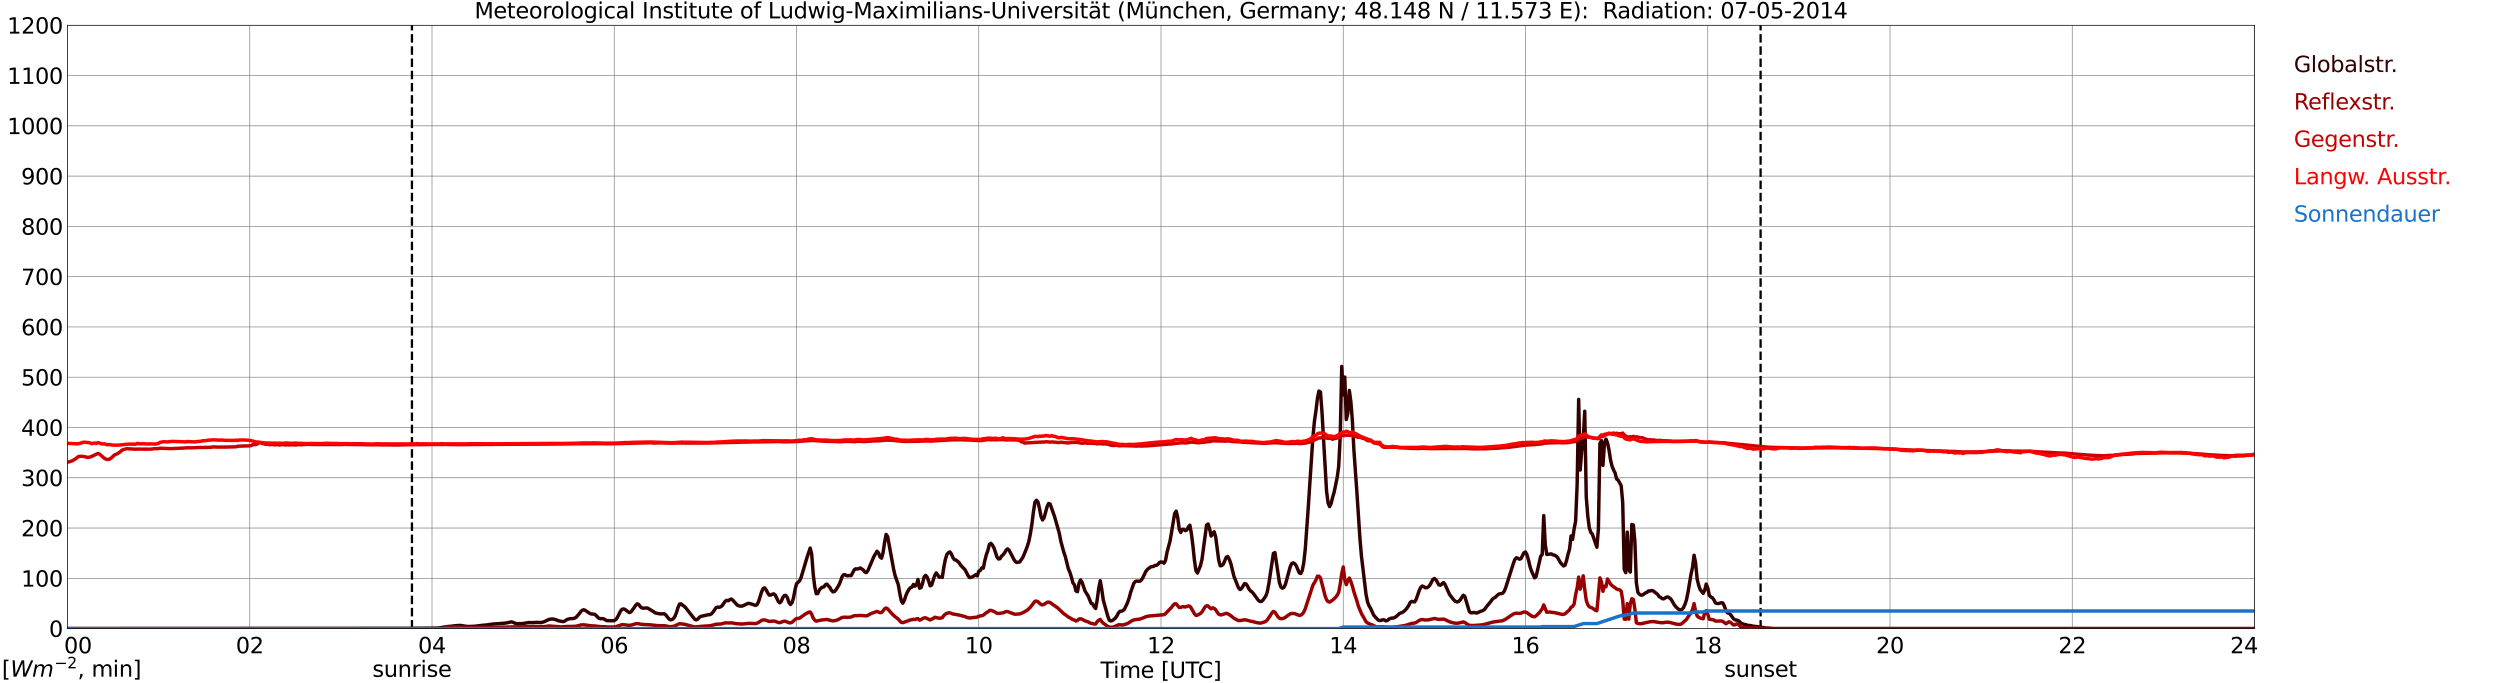 <?xml version="1.0" encoding="utf-8" standalone="no"?>
<!DOCTYPE svg PUBLIC "-//W3C//DTD SVG 1.1//EN"
  "http://www.w3.org/Graphics/SVG/1.1/DTD/svg11.dtd">
<svg xmlns:xlink="http://www.w3.org/1999/xlink" width="1085.4pt" height="296.64pt" viewBox="0 0 1085.4 296.64" xmlns="http://www.w3.org/2000/svg" version="1.1">
 <defs>
  <style type="text/css">*{stroke-linejoin: round; stroke-linecap: butt}</style>
 </defs>
 <g id="figure_1">
  <g id="patch_1">
   <path d="M 0 296.64 
L 1085.4 296.64 
L 1085.4 0 
L 0 0 
z
" style="fill: #ffffff"/>
  </g>
  <g id="axes_1">
   <g id="patch_2">
    <path d="M 29.306 272.909 
L 978.814 272.909 
L 978.814 10.976 
L 29.306 10.976 
z
" style="fill: #ffffff"/>
   </g>
   <g id="patch_3">
    <path d="M 978.814 272.909 
L 978.814 272.909 
L 978.814 10.976 
L 978.814 10.976 
z
" clip-path="url(#pa10feff485)" style="fill: #d3d3d3; opacity: 0.25; stroke: #d3d3d3; stroke-linejoin: miter"/>
   </g>
   <g id="matplotlib.axis_1">
    <g id="xtick_1">
     <g id="line2d_1">
      <path d="M 29.306 272.909 
L 29.306 10.976 
" clip-path="url(#pa10feff485)" style="fill: none; stroke: #808080; stroke-width: 0.3; stroke-linecap: square"/>
     </g>
     <g id="line2d_2"/>
     <g id="text_1">
      <!--    00 -->
      <g transform="translate(18.733 283.627) scale(0.095 -0.095)">
       <defs>
        <path id="DejaVuSans-20" transform="scale(0.016)"/>
        <path id="DejaVuSans-30" d="M 2034 4250 
Q 1547 4250 1301 3770 
Q 1056 3291 1056 2328 
Q 1056 1369 1301 889 
Q 1547 409 2034 409 
Q 2525 409 2770 889 
Q 3016 1369 3016 2328 
Q 3016 3291 2770 3770 
Q 2525 4250 2034 4250 
z
M 2034 4750 
Q 2819 4750 3233 4129 
Q 3647 3509 3647 2328 
Q 3647 1150 3233 529 
Q 2819 -91 2034 -91 
Q 1250 -91 836 529 
Q 422 1150 422 2328 
Q 422 3509 836 4129 
Q 1250 4750 2034 4750 
z
" transform="scale(0.016)"/>
       </defs>
       <use xlink:href="#DejaVuSans-20"/>
       <use xlink:href="#DejaVuSans-20" transform="translate(31.787 0)"/>
       <use xlink:href="#DejaVuSans-20" transform="translate(63.574 0)"/>
       <use xlink:href="#DejaVuSans-30" transform="translate(95.361 0)"/>
       <use xlink:href="#DejaVuSans-30" transform="translate(158.984 0)"/>
      </g>
     </g>
    </g>
    <g id="xtick_2">
     <g id="line2d_3">
      <path d="M 108.431 272.909 
L 108.431 10.976 
" clip-path="url(#pa10feff485)" style="fill: none; stroke: #808080; stroke-width: 0.3; stroke-linecap: square"/>
     </g>
     <g id="line2d_4"/>
     <g id="text_2">
      <!-- 02 -->
      <g transform="translate(102.387 283.627) scale(0.095 -0.095)">
       <defs>
        <path id="DejaVuSans-32" d="M 1228 531 
L 3431 531 
L 3431 0 
L 469 0 
L 469 531 
Q 828 903 1448 1529 
Q 2069 2156 2228 2338 
Q 2531 2678 2651 2914 
Q 2772 3150 2772 3378 
Q 2772 3750 2511 3984 
Q 2250 4219 1831 4219 
Q 1534 4219 1204 4116 
Q 875 4013 500 3803 
L 500 4441 
Q 881 4594 1212 4672 
Q 1544 4750 1819 4750 
Q 2544 4750 2975 4387 
Q 3406 4025 3406 3419 
Q 3406 3131 3298 2873 
Q 3191 2616 2906 2266 
Q 2828 2175 2409 1742 
Q 1991 1309 1228 531 
z
" transform="scale(0.016)"/>
       </defs>
       <use xlink:href="#DejaVuSans-30"/>
       <use xlink:href="#DejaVuSans-32" transform="translate(63.623 0)"/>
      </g>
     </g>
    </g>
    <g id="xtick_3">
     <g id="line2d_5">
      <path d="M 187.557 272.909 
L 187.557 10.976 
" clip-path="url(#pa10feff485)" style="fill: none; stroke: #808080; stroke-width: 0.3; stroke-linecap: square"/>
     </g>
     <g id="line2d_6"/>
     <g id="text_3">
      <!-- 04 -->
      <g transform="translate(181.513 283.627) scale(0.095 -0.095)">
       <defs>
        <path id="DejaVuSans-34" d="M 2419 4116 
L 825 1625 
L 2419 1625 
L 2419 4116 
z
M 2253 4666 
L 3047 4666 
L 3047 1625 
L 3713 1625 
L 3713 1100 
L 3047 1100 
L 3047 0 
L 2419 0 
L 2419 1100 
L 313 1100 
L 313 1709 
L 2253 4666 
z
" transform="scale(0.016)"/>
       </defs>
       <use xlink:href="#DejaVuSans-30"/>
       <use xlink:href="#DejaVuSans-34" transform="translate(63.623 0)"/>
      </g>
     </g>
    </g>
    <g id="xtick_4">
     <g id="line2d_7">
      <path d="M 266.683 272.909 
L 266.683 10.976 
" clip-path="url(#pa10feff485)" style="fill: none; stroke: #808080; stroke-width: 0.3; stroke-linecap: square"/>
     </g>
     <g id="line2d_8"/>
     <g id="text_4">
      <!-- 06 -->
      <g transform="translate(260.638 283.627) scale(0.095 -0.095)">
       <defs>
        <path id="DejaVuSans-36" d="M 2113 2584 
Q 1688 2584 1439 2293 
Q 1191 2003 1191 1497 
Q 1191 994 1439 701 
Q 1688 409 2113 409 
Q 2538 409 2786 701 
Q 3034 994 3034 1497 
Q 3034 2003 2786 2293 
Q 2538 2584 2113 2584 
z
M 3366 4563 
L 3366 3988 
Q 3128 4100 2886 4159 
Q 2644 4219 2406 4219 
Q 1781 4219 1451 3797 
Q 1122 3375 1075 2522 
Q 1259 2794 1537 2939 
Q 1816 3084 2150 3084 
Q 2853 3084 3261 2657 
Q 3669 2231 3669 1497 
Q 3669 778 3244 343 
Q 2819 -91 2113 -91 
Q 1303 -91 875 529 
Q 447 1150 447 2328 
Q 447 3434 972 4092 
Q 1497 4750 2381 4750 
Q 2619 4750 2861 4703 
Q 3103 4656 3366 4563 
z
" transform="scale(0.016)"/>
       </defs>
       <use xlink:href="#DejaVuSans-30"/>
       <use xlink:href="#DejaVuSans-36" transform="translate(63.623 0)"/>
      </g>
     </g>
    </g>
    <g id="xtick_5">
     <g id="line2d_9">
      <path d="M 345.808 272.909 
L 345.808 10.976 
" clip-path="url(#pa10feff485)" style="fill: none; stroke: #808080; stroke-width: 0.3; stroke-linecap: square"/>
     </g>
     <g id="line2d_10"/>
     <g id="text_5">
      <!-- 08 -->
      <g transform="translate(339.764 283.627) scale(0.095 -0.095)">
       <defs>
        <path id="DejaVuSans-38" d="M 2034 2216 
Q 1584 2216 1326 1975 
Q 1069 1734 1069 1313 
Q 1069 891 1326 650 
Q 1584 409 2034 409 
Q 2484 409 2743 651 
Q 3003 894 3003 1313 
Q 3003 1734 2745 1975 
Q 2488 2216 2034 2216 
z
M 1403 2484 
Q 997 2584 770 2862 
Q 544 3141 544 3541 
Q 544 4100 942 4425 
Q 1341 4750 2034 4750 
Q 2731 4750 3128 4425 
Q 3525 4100 3525 3541 
Q 3525 3141 3298 2862 
Q 3072 2584 2669 2484 
Q 3125 2378 3379 2068 
Q 3634 1759 3634 1313 
Q 3634 634 3220 271 
Q 2806 -91 2034 -91 
Q 1263 -91 848 271 
Q 434 634 434 1313 
Q 434 1759 690 2068 
Q 947 2378 1403 2484 
z
M 1172 3481 
Q 1172 3119 1398 2916 
Q 1625 2713 2034 2713 
Q 2441 2713 2670 2916 
Q 2900 3119 2900 3481 
Q 2900 3844 2670 4047 
Q 2441 4250 2034 4250 
Q 1625 4250 1398 4047 
Q 1172 3844 1172 3481 
z
" transform="scale(0.016)"/>
       </defs>
       <use xlink:href="#DejaVuSans-30"/>
       <use xlink:href="#DejaVuSans-38" transform="translate(63.623 0)"/>
      </g>
     </g>
    </g>
    <g id="xtick_6">
     <g id="line2d_11">
      <path d="M 424.934 272.909 
L 424.934 10.976 
" clip-path="url(#pa10feff485)" style="fill: none; stroke: #808080; stroke-width: 0.3; stroke-linecap: square"/>
     </g>
     <g id="line2d_12"/>
     <g id="text_6">
      <!-- 10 -->
      <g transform="translate(418.89 283.627) scale(0.095 -0.095)">
       <defs>
        <path id="DejaVuSans-31" d="M 794 531 
L 1825 531 
L 1825 4091 
L 703 3866 
L 703 4441 
L 1819 4666 
L 2450 4666 
L 2450 531 
L 3481 531 
L 3481 0 
L 794 0 
L 794 531 
z
" transform="scale(0.016)"/>
       </defs>
       <use xlink:href="#DejaVuSans-31"/>
       <use xlink:href="#DejaVuSans-30" transform="translate(63.623 0)"/>
      </g>
     </g>
    </g>
    <g id="xtick_7">
     <g id="line2d_13">
      <path d="M 504.06 272.909 
L 504.06 10.976 
" clip-path="url(#pa10feff485)" style="fill: none; stroke: #808080; stroke-width: 0.3; stroke-linecap: square"/>
     </g>
     <g id="line2d_14"/>
     <g id="text_7">
      <!-- 12 -->
      <g transform="translate(498.015 283.627) scale(0.095 -0.095)">
       <use xlink:href="#DejaVuSans-31"/>
       <use xlink:href="#DejaVuSans-32" transform="translate(63.623 0)"/>
      </g>
     </g>
    </g>
    <g id="xtick_8">
     <g id="line2d_15">
      <path d="M 583.185 272.909 
L 583.185 10.976 
" clip-path="url(#pa10feff485)" style="fill: none; stroke: #808080; stroke-width: 0.3; stroke-linecap: square"/>
     </g>
     <g id="line2d_16"/>
     <g id="text_8">
      <!-- 14 -->
      <g transform="translate(577.141 283.627) scale(0.095 -0.095)">
       <use xlink:href="#DejaVuSans-31"/>
       <use xlink:href="#DejaVuSans-34" transform="translate(63.623 0)"/>
      </g>
     </g>
    </g>
    <g id="xtick_9">
     <g id="line2d_17">
      <path d="M 662.311 272.909 
L 662.311 10.976 
" clip-path="url(#pa10feff485)" style="fill: none; stroke: #808080; stroke-width: 0.3; stroke-linecap: square"/>
     </g>
     <g id="line2d_18"/>
     <g id="text_9">
      <!-- 16 -->
      <g transform="translate(656.267 283.627) scale(0.095 -0.095)">
       <use xlink:href="#DejaVuSans-31"/>
       <use xlink:href="#DejaVuSans-36" transform="translate(63.623 0)"/>
      </g>
     </g>
    </g>
    <g id="xtick_10">
     <g id="line2d_19">
      <path d="M 741.437 272.909 
L 741.437 10.976 
" clip-path="url(#pa10feff485)" style="fill: none; stroke: #808080; stroke-width: 0.3; stroke-linecap: square"/>
     </g>
     <g id="line2d_20"/>
     <g id="text_10">
      <!-- 18 -->
      <g transform="translate(735.392 283.627) scale(0.095 -0.095)">
       <use xlink:href="#DejaVuSans-31"/>
       <use xlink:href="#DejaVuSans-38" transform="translate(63.623 0)"/>
      </g>
     </g>
    </g>
    <g id="xtick_11">
     <g id="line2d_21">
      <path d="M 820.562 272.909 
L 820.562 10.976 
" clip-path="url(#pa10feff485)" style="fill: none; stroke: #808080; stroke-width: 0.3; stroke-linecap: square"/>
     </g>
     <g id="line2d_22"/>
     <g id="text_11">
      <!-- 20 -->
      <g transform="translate(814.518 283.627) scale(0.095 -0.095)">
       <use xlink:href="#DejaVuSans-32"/>
       <use xlink:href="#DejaVuSans-30" transform="translate(63.623 0)"/>
      </g>
     </g>
    </g>
    <g id="xtick_12">
     <g id="line2d_23">
      <path d="M 899.688 272.909 
L 899.688 10.976 
" clip-path="url(#pa10feff485)" style="fill: none; stroke: #808080; stroke-width: 0.3; stroke-linecap: square"/>
     </g>
     <g id="line2d_24"/>
     <g id="text_12">
      <!-- 22 -->
      <g transform="translate(893.644 283.627) scale(0.095 -0.095)">
       <use xlink:href="#DejaVuSans-32"/>
       <use xlink:href="#DejaVuSans-32" transform="translate(63.623 0)"/>
      </g>
     </g>
    </g>
    <g id="xtick_13">
     <g id="line2d_25">
      <path d="M 978.814 272.909 
L 978.814 10.976 
" clip-path="url(#pa10feff485)" style="fill: none; stroke: #808080; stroke-width: 0.3; stroke-linecap: square"/>
     </g>
     <g id="line2d_26"/>
     <g id="text_13">
      <!-- 24    -->
      <g transform="translate(968.241 283.627) scale(0.095 -0.095)">
       <use xlink:href="#DejaVuSans-32"/>
       <use xlink:href="#DejaVuSans-34" transform="translate(63.623 0)"/>
       <use xlink:href="#DejaVuSans-20" transform="translate(127.246 0)"/>
       <use xlink:href="#DejaVuSans-20" transform="translate(159.033 0)"/>
       <use xlink:href="#DejaVuSans-20" transform="translate(190.82 0)"/>
      </g>
     </g>
    </g>
    <g id="text_14">
     <!-- Time [UTC] -->
     <g transform="translate(477.806 294.322) scale(0.095 -0.095)">
      <defs>
       <path id="DejaVuSans-54" d="M -19 4666 
L 3928 4666 
L 3928 4134 
L 2272 4134 
L 2272 0 
L 1638 0 
L 1638 4134 
L -19 4134 
L -19 4666 
z
" transform="scale(0.016)"/>
       <path id="DejaVuSans-69" d="M 603 3500 
L 1178 3500 
L 1178 0 
L 603 0 
L 603 3500 
z
M 603 4863 
L 1178 4863 
L 1178 4134 
L 603 4134 
L 603 4863 
z
" transform="scale(0.016)"/>
       <path id="DejaVuSans-6d" d="M 3328 2828 
Q 3544 3216 3844 3400 
Q 4144 3584 4550 3584 
Q 5097 3584 5394 3201 
Q 5691 2819 5691 2113 
L 5691 0 
L 5113 0 
L 5113 2094 
Q 5113 2597 4934 2840 
Q 4756 3084 4391 3084 
Q 3944 3084 3684 2787 
Q 3425 2491 3425 1978 
L 3425 0 
L 2847 0 
L 2847 2094 
Q 2847 2600 2669 2842 
Q 2491 3084 2119 3084 
Q 1678 3084 1418 2786 
Q 1159 2488 1159 1978 
L 1159 0 
L 581 0 
L 581 3500 
L 1159 3500 
L 1159 2956 
Q 1356 3278 1631 3431 
Q 1906 3584 2284 3584 
Q 2666 3584 2933 3390 
Q 3200 3197 3328 2828 
z
" transform="scale(0.016)"/>
       <path id="DejaVuSans-65" d="M 3597 1894 
L 3597 1613 
L 953 1613 
Q 991 1019 1311 708 
Q 1631 397 2203 397 
Q 2534 397 2845 478 
Q 3156 559 3463 722 
L 3463 178 
Q 3153 47 2828 -22 
Q 2503 -91 2169 -91 
Q 1331 -91 842 396 
Q 353 884 353 1716 
Q 353 2575 817 3079 
Q 1281 3584 2069 3584 
Q 2775 3584 3186 3129 
Q 3597 2675 3597 1894 
z
M 3022 2063 
Q 3016 2534 2758 2815 
Q 2500 3097 2075 3097 
Q 1594 3097 1305 2825 
Q 1016 2553 972 2059 
L 3022 2063 
z
" transform="scale(0.016)"/>
       <path id="DejaVuSans-5b" d="M 550 4863 
L 1875 4863 
L 1875 4416 
L 1125 4416 
L 1125 -397 
L 1875 -397 
L 1875 -844 
L 550 -844 
L 550 4863 
z
" transform="scale(0.016)"/>
       <path id="DejaVuSans-55" d="M 556 4666 
L 1191 4666 
L 1191 1831 
Q 1191 1081 1462 751 
Q 1734 422 2344 422 
Q 2950 422 3222 751 
Q 3494 1081 3494 1831 
L 3494 4666 
L 4128 4666 
L 4128 1753 
Q 4128 841 3676 375 
Q 3225 -91 2344 -91 
Q 1459 -91 1007 375 
Q 556 841 556 1753 
L 556 4666 
z
" transform="scale(0.016)"/>
       <path id="DejaVuSans-43" d="M 4122 4306 
L 4122 3641 
Q 3803 3938 3442 4084 
Q 3081 4231 2675 4231 
Q 1875 4231 1450 3742 
Q 1025 3253 1025 2328 
Q 1025 1406 1450 917 
Q 1875 428 2675 428 
Q 3081 428 3442 575 
Q 3803 722 4122 1019 
L 4122 359 
Q 3791 134 3420 21 
Q 3050 -91 2638 -91 
Q 1578 -91 968 557 
Q 359 1206 359 2328 
Q 359 3453 968 4101 
Q 1578 4750 2638 4750 
Q 3056 4750 3426 4639 
Q 3797 4528 4122 4306 
z
" transform="scale(0.016)"/>
       <path id="DejaVuSans-5d" d="M 1947 4863 
L 1947 -844 
L 622 -844 
L 622 -397 
L 1369 -397 
L 1369 4416 
L 622 4416 
L 622 4863 
L 1947 4863 
z
" transform="scale(0.016)"/>
      </defs>
      <use xlink:href="#DejaVuSans-54"/>
      <use xlink:href="#DejaVuSans-69" transform="translate(57.959 0)"/>
      <use xlink:href="#DejaVuSans-6d" transform="translate(85.742 0)"/>
      <use xlink:href="#DejaVuSans-65" transform="translate(183.154 0)"/>
      <use xlink:href="#DejaVuSans-20" transform="translate(244.678 0)"/>
      <use xlink:href="#DejaVuSans-5b" transform="translate(276.465 0)"/>
      <use xlink:href="#DejaVuSans-55" transform="translate(315.479 0)"/>
      <use xlink:href="#DejaVuSans-54" transform="translate(388.672 0)"/>
      <use xlink:href="#DejaVuSans-43" transform="translate(443.881 0)"/>
      <use xlink:href="#DejaVuSans-5d" transform="translate(513.705 0)"/>
     </g>
    </g>
   </g>
   <g id="matplotlib.axis_2">
    <g id="ytick_1">
     <g id="line2d_27">
      <path d="M 29.306 272.909 
L 978.814 272.909 
" clip-path="url(#pa10feff485)" style="fill: none; stroke: #808080; stroke-width: 0.3; stroke-linecap: square"/>
     </g>
     <g id="line2d_28"/>
     <g id="text_15">
      <!-- 0 -->
      <g transform="translate(21.261 276.518) scale(0.095 -0.095)">
       <use xlink:href="#DejaVuSans-30"/>
      </g>
     </g>
    </g>
    <g id="ytick_2">
     <g id="line2d_29">
      <path d="M 29.306 251.081 
L 978.814 251.081 
" clip-path="url(#pa10feff485)" style="fill: none; stroke: #808080; stroke-width: 0.3; stroke-linecap: square"/>
     </g>
     <g id="line2d_30"/>
     <g id="text_16">
      <!-- 100 -->
      <g transform="translate(9.173 254.69) scale(0.095 -0.095)">
       <use xlink:href="#DejaVuSans-31"/>
       <use xlink:href="#DejaVuSans-30" transform="translate(63.623 0)"/>
       <use xlink:href="#DejaVuSans-30" transform="translate(127.246 0)"/>
      </g>
     </g>
    </g>
    <g id="ytick_3">
     <g id="line2d_31">
      <path d="M 29.306 229.253 
L 978.814 229.253 
" clip-path="url(#pa10feff485)" style="fill: none; stroke: #808080; stroke-width: 0.3; stroke-linecap: square"/>
     </g>
     <g id="line2d_32"/>
     <g id="text_17">
      <!-- 200 -->
      <g transform="translate(9.173 232.863) scale(0.095 -0.095)">
       <use xlink:href="#DejaVuSans-32"/>
       <use xlink:href="#DejaVuSans-30" transform="translate(63.623 0)"/>
       <use xlink:href="#DejaVuSans-30" transform="translate(127.246 0)"/>
      </g>
     </g>
    </g>
    <g id="ytick_4">
     <g id="line2d_33">
      <path d="M 29.306 207.426 
L 978.814 207.426 
" clip-path="url(#pa10feff485)" style="fill: none; stroke: #808080; stroke-width: 0.3; stroke-linecap: square"/>
     </g>
     <g id="line2d_34"/>
     <g id="text_18">
      <!-- 300 -->
      <g transform="translate(9.173 211.035) scale(0.095 -0.095)">
       <defs>
        <path id="DejaVuSans-33" d="M 2597 2516 
Q 3050 2419 3304 2112 
Q 3559 1806 3559 1356 
Q 3559 666 3084 287 
Q 2609 -91 1734 -91 
Q 1441 -91 1130 -33 
Q 819 25 488 141 
L 488 750 
Q 750 597 1062 519 
Q 1375 441 1716 441 
Q 2309 441 2620 675 
Q 2931 909 2931 1356 
Q 2931 1769 2642 2001 
Q 2353 2234 1838 2234 
L 1294 2234 
L 1294 2753 
L 1863 2753 
Q 2328 2753 2575 2939 
Q 2822 3125 2822 3475 
Q 2822 3834 2567 4026 
Q 2313 4219 1838 4219 
Q 1578 4219 1281 4162 
Q 984 4106 628 3988 
L 628 4550 
Q 988 4650 1302 4700 
Q 1616 4750 1894 4750 
Q 2613 4750 3031 4423 
Q 3450 4097 3450 3541 
Q 3450 3153 3228 2886 
Q 3006 2619 2597 2516 
z
" transform="scale(0.016)"/>
       </defs>
       <use xlink:href="#DejaVuSans-33"/>
       <use xlink:href="#DejaVuSans-30" transform="translate(63.623 0)"/>
       <use xlink:href="#DejaVuSans-30" transform="translate(127.246 0)"/>
      </g>
     </g>
    </g>
    <g id="ytick_5">
     <g id="line2d_35">
      <path d="M 29.306 185.598 
L 978.814 185.598 
" clip-path="url(#pa10feff485)" style="fill: none; stroke: #808080; stroke-width: 0.3; stroke-linecap: square"/>
     </g>
     <g id="line2d_36"/>
     <g id="text_19">
      <!-- 400 -->
      <g transform="translate(9.173 189.207) scale(0.095 -0.095)">
       <use xlink:href="#DejaVuSans-34"/>
       <use xlink:href="#DejaVuSans-30" transform="translate(63.623 0)"/>
       <use xlink:href="#DejaVuSans-30" transform="translate(127.246 0)"/>
      </g>
     </g>
    </g>
    <g id="ytick_6">
     <g id="line2d_37">
      <path d="M 29.306 163.77 
L 978.814 163.77 
" clip-path="url(#pa10feff485)" style="fill: none; stroke: #808080; stroke-width: 0.3; stroke-linecap: square"/>
     </g>
     <g id="line2d_38"/>
     <g id="text_20">
      <!-- 500 -->
      <g transform="translate(9.173 167.379) scale(0.095 -0.095)">
       <defs>
        <path id="DejaVuSans-35" d="M 691 4666 
L 3169 4666 
L 3169 4134 
L 1269 4134 
L 1269 2991 
Q 1406 3038 1543 3061 
Q 1681 3084 1819 3084 
Q 2600 3084 3056 2656 
Q 3513 2228 3513 1497 
Q 3513 744 3044 326 
Q 2575 -91 1722 -91 
Q 1428 -91 1123 -41 
Q 819 9 494 109 
L 494 744 
Q 775 591 1075 516 
Q 1375 441 1709 441 
Q 2250 441 2565 725 
Q 2881 1009 2881 1497 
Q 2881 1984 2565 2268 
Q 2250 2553 1709 2553 
Q 1456 2553 1204 2497 
Q 953 2441 691 2322 
L 691 4666 
z
" transform="scale(0.016)"/>
       </defs>
       <use xlink:href="#DejaVuSans-35"/>
       <use xlink:href="#DejaVuSans-30" transform="translate(63.623 0)"/>
       <use xlink:href="#DejaVuSans-30" transform="translate(127.246 0)"/>
      </g>
     </g>
    </g>
    <g id="ytick_7">
     <g id="line2d_39">
      <path d="M 29.306 141.942 
L 978.814 141.942 
" clip-path="url(#pa10feff485)" style="fill: none; stroke: #808080; stroke-width: 0.3; stroke-linecap: square"/>
     </g>
     <g id="line2d_40"/>
     <g id="text_21">
      <!-- 600 -->
      <g transform="translate(9.173 145.551) scale(0.095 -0.095)">
       <use xlink:href="#DejaVuSans-36"/>
       <use xlink:href="#DejaVuSans-30" transform="translate(63.623 0)"/>
       <use xlink:href="#DejaVuSans-30" transform="translate(127.246 0)"/>
      </g>
     </g>
    </g>
    <g id="ytick_8">
     <g id="line2d_41">
      <path d="M 29.306 120.114 
L 978.814 120.114 
" clip-path="url(#pa10feff485)" style="fill: none; stroke: #808080; stroke-width: 0.3; stroke-linecap: square"/>
     </g>
     <g id="line2d_42"/>
     <g id="text_22">
      <!-- 700 -->
      <g transform="translate(9.173 123.724) scale(0.095 -0.095)">
       <defs>
        <path id="DejaVuSans-37" d="M 525 4666 
L 3525 4666 
L 3525 4397 
L 1831 0 
L 1172 0 
L 2766 4134 
L 525 4134 
L 525 4666 
z
" transform="scale(0.016)"/>
       </defs>
       <use xlink:href="#DejaVuSans-37"/>
       <use xlink:href="#DejaVuSans-30" transform="translate(63.623 0)"/>
       <use xlink:href="#DejaVuSans-30" transform="translate(127.246 0)"/>
      </g>
     </g>
    </g>
    <g id="ytick_9">
     <g id="line2d_43">
      <path d="M 29.306 98.287 
L 978.814 98.287 
" clip-path="url(#pa10feff485)" style="fill: none; stroke: #808080; stroke-width: 0.3; stroke-linecap: square"/>
     </g>
     <g id="line2d_44"/>
     <g id="text_23">
      <!-- 800 -->
      <g transform="translate(9.173 101.896) scale(0.095 -0.095)">
       <use xlink:href="#DejaVuSans-38"/>
       <use xlink:href="#DejaVuSans-30" transform="translate(63.623 0)"/>
       <use xlink:href="#DejaVuSans-30" transform="translate(127.246 0)"/>
      </g>
     </g>
    </g>
    <g id="ytick_10">
     <g id="line2d_45">
      <path d="M 29.306 76.459 
L 978.814 76.459 
" clip-path="url(#pa10feff485)" style="fill: none; stroke: #808080; stroke-width: 0.3; stroke-linecap: square"/>
     </g>
     <g id="line2d_46"/>
     <g id="text_24">
      <!-- 900 -->
      <g transform="translate(9.173 80.068) scale(0.095 -0.095)">
       <defs>
        <path id="DejaVuSans-39" d="M 703 97 
L 703 672 
Q 941 559 1184 500 
Q 1428 441 1663 441 
Q 2288 441 2617 861 
Q 2947 1281 2994 2138 
Q 2813 1869 2534 1725 
Q 2256 1581 1919 1581 
Q 1219 1581 811 2004 
Q 403 2428 403 3163 
Q 403 3881 828 4315 
Q 1253 4750 1959 4750 
Q 2769 4750 3195 4129 
Q 3622 3509 3622 2328 
Q 3622 1225 3098 567 
Q 2575 -91 1691 -91 
Q 1453 -91 1209 -44 
Q 966 3 703 97 
z
M 1959 2075 
Q 2384 2075 2632 2365 
Q 2881 2656 2881 3163 
Q 2881 3666 2632 3958 
Q 2384 4250 1959 4250 
Q 1534 4250 1286 3958 
Q 1038 3666 1038 3163 
Q 1038 2656 1286 2365 
Q 1534 2075 1959 2075 
z
" transform="scale(0.016)"/>
       </defs>
       <use xlink:href="#DejaVuSans-39"/>
       <use xlink:href="#DejaVuSans-30" transform="translate(63.623 0)"/>
       <use xlink:href="#DejaVuSans-30" transform="translate(127.246 0)"/>
      </g>
     </g>
    </g>
    <g id="ytick_11">
     <g id="line2d_47">
      <path d="M 29.306 54.631 
L 978.814 54.631 
" clip-path="url(#pa10feff485)" style="fill: none; stroke: #808080; stroke-width: 0.3; stroke-linecap: square"/>
     </g>
     <g id="line2d_48"/>
     <g id="text_25">
      <!-- 1000 -->
      <g transform="translate(3.128 58.24) scale(0.095 -0.095)">
       <use xlink:href="#DejaVuSans-31"/>
       <use xlink:href="#DejaVuSans-30" transform="translate(63.623 0)"/>
       <use xlink:href="#DejaVuSans-30" transform="translate(127.246 0)"/>
       <use xlink:href="#DejaVuSans-30" transform="translate(190.869 0)"/>
      </g>
     </g>
    </g>
    <g id="ytick_12">
     <g id="line2d_49">
      <path d="M 29.306 32.803 
L 978.814 32.803 
" clip-path="url(#pa10feff485)" style="fill: none; stroke: #808080; stroke-width: 0.3; stroke-linecap: square"/>
     </g>
     <g id="line2d_50"/>
     <g id="text_26">
      <!-- 1100 -->
      <g transform="translate(3.128 36.413) scale(0.095 -0.095)">
       <use xlink:href="#DejaVuSans-31"/>
       <use xlink:href="#DejaVuSans-31" transform="translate(63.623 0)"/>
       <use xlink:href="#DejaVuSans-30" transform="translate(127.246 0)"/>
       <use xlink:href="#DejaVuSans-30" transform="translate(190.869 0)"/>
      </g>
     </g>
    </g>
    <g id="ytick_13">
     <g id="line2d_51">
      <path d="M 29.306 10.976 
L 978.814 10.976 
" clip-path="url(#pa10feff485)" style="fill: none; stroke: #808080; stroke-width: 0.3; stroke-linecap: square"/>
     </g>
     <g id="line2d_52"/>
     <g id="text_27">
      <!-- 1200 -->
      <g transform="translate(3.128 14.585) scale(0.095 -0.095)">
       <use xlink:href="#DejaVuSans-31"/>
       <use xlink:href="#DejaVuSans-32" transform="translate(63.623 0)"/>
       <use xlink:href="#DejaVuSans-30" transform="translate(127.246 0)"/>
       <use xlink:href="#DejaVuSans-30" transform="translate(190.869 0)"/>
      </g>
     </g>
    </g>
   </g>
   <g id="line2d_53">
    <path d="M 178.853 272.909 
L 178.853 10.976 
" clip-path="url(#pa10feff485)" style="fill: none; stroke-dasharray: 3.7,1.6; stroke-dashoffset: 0; stroke: #000000"/>
   </g>
   <g id="line2d_54">
    <path d="M 764.383 272.909 
L 764.383 10.976 
" clip-path="url(#pa10feff485)" style="fill: none; stroke-dasharray: 3.7,1.6; stroke-dashoffset: 0; stroke: #000000"/>
   </g>
   <g id="line2d_55">
    <path d="M 29.306 272.909 
L 178.326 272.826 
L 179.645 272.787 
L 189.535 272.706 
L 190.854 272.586 
L 194.81 271.942 
L 195.47 271.942 
L 197.448 271.68 
L 199.426 271.54 
L 200.085 271.54 
L 202.063 271.881 
L 203.382 272.003 
L 206.02 271.903 
L 209.317 271.499 
L 211.295 271.32 
L 213.932 270.938 
L 217.229 270.715 
L 219.207 270.556 
L 220.526 270.333 
L 221.845 270.012 
L 222.504 270.093 
L 223.823 270.656 
L 224.482 270.796 
L 225.801 270.715 
L 226.461 270.796 
L 228.439 270.455 
L 229.757 270.274 
L 231.076 270.333 
L 233.054 270.213 
L 235.033 270.294 
L 236.351 269.892 
L 238.329 268.927 
L 239.648 268.727 
L 240.308 268.786 
L 241.626 269.168 
L 242.286 269.469 
L 244.264 269.873 
L 244.923 269.792 
L 246.242 268.927 
L 247.561 268.585 
L 248.88 268.565 
L 249.539 268.345 
L 250.198 267.943 
L 251.517 266.395 
L 252.176 265.509 
L 252.836 264.926 
L 253.495 264.726 
L 254.155 265.027 
L 255.473 265.933 
L 256.133 266.354 
L 256.792 266.574 
L 258.111 266.655 
L 258.77 267.157 
L 259.43 267.921 
L 260.089 268.465 
L 260.748 268.604 
L 261.408 268.565 
L 262.067 268.665 
L 263.386 269.449 
L 266.023 269.51 
L 266.683 269.429 
L 267.342 269.008 
L 268.002 268.122 
L 269.32 265.47 
L 269.98 264.586 
L 270.639 264.385 
L 271.298 264.544 
L 272.617 265.57 
L 273.277 265.952 
L 273.936 265.651 
L 275.255 263.922 
L 275.914 262.896 
L 276.573 262.194 
L 277.233 262.355 
L 277.892 263.259 
L 278.552 263.883 
L 279.211 264.062 
L 280.53 263.962 
L 281.189 264.003 
L 283.827 265.631 
L 284.486 266.114 
L 286.464 266.515 
L 288.442 266.496 
L 289.102 267.037 
L 290.42 268.705 
L 291.08 269.109 
L 291.739 269.008 
L 292.399 268.526 
L 293.058 267.561 
L 293.717 265.891 
L 294.377 263.721 
L 295.036 262.255 
L 295.696 262.174 
L 296.355 262.757 
L 297.014 263.178 
L 297.674 263.842 
L 301.63 268.866 
L 302.289 269.109 
L 302.949 268.766 
L 303.608 268.063 
L 304.267 267.62 
L 307.564 266.878 
L 308.224 266.856 
L 308.883 266.515 
L 309.543 265.751 
L 310.861 263.861 
L 311.521 263.54 
L 312.18 263.68 
L 312.839 263.479 
L 313.499 262.997 
L 314.818 261.089 
L 315.477 260.646 
L 316.136 260.847 
L 316.796 260.384 
L 317.455 260.063 
L 318.114 260.526 
L 320.093 262.715 
L 320.752 263.019 
L 321.411 263.158 
L 322.071 263.158 
L 322.73 262.938 
L 324.708 261.973 
L 325.368 261.993 
L 326.686 262.375 
L 328.005 262.857 
L 328.665 262.475 
L 329.324 261.248 
L 330.643 256.988 
L 331.302 255.54 
L 331.961 255.22 
L 332.621 256.104 
L 333.28 257.35 
L 333.94 258.354 
L 334.599 258.376 
L 335.258 258.014 
L 335.918 257.832 
L 336.577 258.315 
L 337.896 261.089 
L 338.555 261.731 
L 339.215 261.048 
L 339.874 259.419 
L 340.533 258.555 
L 341.193 258.516 
L 341.852 259.52 
L 342.512 261.53 
L 343.171 262.455 
L 343.83 261.75 
L 344.49 259.662 
L 345.149 256.123 
L 345.808 253.491 
L 347.127 252.183 
L 347.787 250.758 
L 350.424 241.874 
L 351.743 237.954 
L 352.402 240.508 
L 353.062 249.269 
L 353.721 254.637 
L 354.38 257.752 
L 355.04 257.671 
L 355.699 256.224 
L 356.359 255.42 
L 357.018 254.938 
L 357.677 254.818 
L 358.337 253.912 
L 358.996 253.591 
L 360.315 255.1 
L 360.974 256.265 
L 361.634 256.948 
L 362.293 256.826 
L 362.952 256.064 
L 364.271 253.912 
L 364.93 252.306 
L 365.59 250.376 
L 366.249 249.531 
L 366.909 249.531 
L 367.568 249.933 
L 369.546 249.872 
L 370.865 247.401 
L 371.524 246.958 
L 372.184 247.039 
L 372.843 246.899 
L 373.502 246.598 
L 374.821 247.462 
L 375.481 248.385 
L 376.14 248.586 
L 376.799 247.741 
L 379.437 241.573 
L 380.756 239.34 
L 381.415 240.045 
L 382.074 241.793 
L 382.734 242.335 
L 383.393 239.923 
L 384.053 235.481 
L 384.712 232.025 
L 385.371 232.949 
L 388.009 247.32 
L 388.668 250.094 
L 389.987 253.772 
L 390.646 257.651 
L 391.306 260.847 
L 391.965 261.873 
L 392.624 260.685 
L 393.284 258.577 
L 393.943 257.068 
L 394.603 255.942 
L 395.262 255.158 
L 395.921 254.918 
L 396.581 253.731 
L 397.24 254.495 
L 397.899 253.934 
L 398.559 251.581 
L 399.218 255.34 
L 399.878 255.158 
L 400.537 253.27 
L 401.196 250.557 
L 401.856 249.793 
L 402.515 250.516 
L 403.175 252.244 
L 403.834 254.336 
L 404.493 253.973 
L 405.812 249.832 
L 406.471 248.728 
L 407.79 250.636 
L 408.45 250.435 
L 409.109 250.697 
L 409.768 246.316 
L 410.428 242.898 
L 411.087 240.728 
L 411.746 239.984 
L 412.406 239.621 
L 413.065 240.527 
L 413.725 242.095 
L 414.384 242.998 
L 415.043 243.12 
L 416.362 244.225 
L 417.022 245.329 
L 419 247.381 
L 420.318 249.974 
L 420.978 250.778 
L 422.297 250.415 
L 423.615 249.512 
L 424.275 250.014 
L 424.934 247.984 
L 425.593 247.702 
L 426.253 246.536 
L 426.912 246.637 
L 427.572 243.422 
L 428.231 240.809 
L 428.89 238.999 
L 429.55 236.345 
L 430.209 235.885 
L 430.869 236.668 
L 431.528 237.834 
L 432.847 241.833 
L 433.506 242.697 
L 434.165 242.557 
L 434.825 241.451 
L 435.484 240.887 
L 436.144 240.025 
L 436.803 238.879 
L 437.462 238.297 
L 438.122 238.899 
L 440.1 242.697 
L 440.759 243.723 
L 441.419 244.186 
L 442.737 243.963 
L 444.056 242.033 
L 445.375 238.879 
L 446.034 237.109 
L 446.694 234.979 
L 447.353 231.683 
L 448.012 227.562 
L 448.672 222.196 
L 449.331 218.036 
L 449.991 217.191 
L 450.65 217.955 
L 451.309 220.788 
L 451.969 224.207 
L 452.628 225.735 
L 453.287 224.829 
L 454.606 219.985 
L 455.266 218.599 
L 455.925 218.839 
L 457.903 224.447 
L 459.881 231.443 
L 460.541 234.859 
L 461.859 239.763 
L 462.519 241.673 
L 463.838 246.938 
L 464.497 248.466 
L 465.156 250.535 
L 465.816 253.07 
L 466.475 253.912 
L 467.134 256.566 
L 467.794 256.887 
L 468.453 253.349 
L 469.113 251.782 
L 469.772 252.746 
L 471.091 256.647 
L 472.409 258.697 
L 473.728 261.953 
L 474.388 262.194 
L 475.047 263.42 
L 475.706 264.184 
L 476.366 260.384 
L 477.025 255.401 
L 477.685 252.124 
L 478.344 255.903 
L 479.003 260.546 
L 480.981 267.62 
L 481.641 269.329 
L 482.3 269.611 
L 482.96 269.368 
L 483.619 268.908 
L 484.278 268.303 
L 484.938 267.36 
L 485.597 266.072 
L 486.256 265.369 
L 486.916 265.35 
L 487.575 265.068 
L 488.235 264.385 
L 489.553 261.611 
L 490.213 259.681 
L 490.872 257.208 
L 492.191 253.41 
L 492.85 252.465 
L 493.51 252.306 
L 494.828 252.365 
L 495.488 251.904 
L 496.147 250.858 
L 497.466 248.104 
L 498.125 247.259 
L 499.444 246.235 
L 500.103 245.973 
L 500.763 245.973 
L 501.422 245.491 
L 502.082 245.43 
L 502.741 245.028 
L 503.4 244.225 
L 504.06 243.943 
L 504.719 244.125 
L 505.379 244.507 
L 506.038 243.199 
L 506.697 239.702 
L 508.016 234.758 
L 509.994 222.941 
L 510.654 221.934 
L 511.313 224.709 
L 511.972 229.653 
L 512.632 231.181 
L 513.291 229.834 
L 513.95 229.834 
L 514.61 230.397 
L 515.269 230.096 
L 515.929 228.788 
L 516.588 228.024 
L 517.247 231.624 
L 517.907 236.889 
L 518.566 243.199 
L 519.226 247.763 
L 519.885 248.787 
L 521.204 245.572 
L 521.863 242.797 
L 523.841 228.005 
L 524.501 227.503 
L 525.16 229.613 
L 525.819 232.728 
L 526.479 231.683 
L 527.138 230.879 
L 527.797 233.13 
L 529.116 243.199 
L 529.776 245.633 
L 530.435 245.572 
L 531.094 244.95 
L 532.413 241.894 
L 533.073 241.632 
L 533.732 242.939 
L 534.391 244.688 
L 535.71 250.175 
L 537.688 255.178 
L 538.348 255.922 
L 539.007 255.54 
L 540.326 253.39 
L 540.985 253.53 
L 541.644 254.495 
L 542.304 255.802 
L 542.963 256.566 
L 543.623 257.068 
L 544.282 257.832 
L 546.26 260.546 
L 546.919 261.109 
L 547.579 261.148 
L 548.238 260.646 
L 549.557 258.778 
L 550.216 256.907 
L 550.876 253.471 
L 552.854 240.265 
L 553.513 239.903 
L 555.491 253.028 
L 556.151 254.899 
L 556.81 255.381 
L 557.47 254.977 
L 558.129 253.53 
L 560.107 246.235 
L 560.766 244.688 
L 561.426 244.365 
L 562.085 244.688 
L 562.745 245.591 
L 564.063 248.687 
L 564.723 249.01 
L 565.382 247.702 
L 566.042 244.365 
L 566.701 238.336 
L 568.02 219.904 
L 569.998 189.957 
L 570.657 182.983 
L 571.317 178.44 
L 571.976 172.973 
L 572.635 169.777 
L 573.295 170.22 
L 573.954 178.942 
L 575.932 213.212 
L 576.592 218.318 
L 577.251 219.946 
L 577.91 218.638 
L 578.57 215.906 
L 579.229 213.694 
L 580.548 207.303 
L 581.207 202.538 
L 581.867 189.455 
L 582.526 159.105 
L 583.185 171.466 
L 583.845 163.707 
L 584.504 182.158 
L 585.164 179.486 
L 585.823 169.515 
L 586.482 174.38 
L 587.142 182.601 
L 587.801 195.283 
L 589.12 213.856 
L 590.439 233.933 
L 591.098 241.573 
L 593.076 258.053 
L 593.736 261.329 
L 594.395 263.038 
L 595.054 264.103 
L 596.373 267.017 
L 597.032 267.821 
L 598.351 269.209 
L 599.011 269.429 
L 599.67 269.349 
L 600.329 269.067 
L 600.989 269.148 
L 601.648 269.569 
L 602.307 269.41 
L 602.967 268.807 
L 603.626 268.504 
L 604.286 268.345 
L 604.945 268.345 
L 605.604 268.043 
L 606.264 267.62 
L 607.582 266.374 
L 608.901 265.832 
L 609.561 265.389 
L 610.22 264.767 
L 610.879 263.962 
L 611.539 262.977 
L 612.198 261.63 
L 612.858 261.089 
L 613.517 261.268 
L 614.176 261.329 
L 614.836 260.225 
L 616.154 256.424 
L 616.814 255.019 
L 617.473 254.436 
L 618.133 254.696 
L 618.792 255.178 
L 619.451 255.158 
L 620.111 254.818 
L 620.77 254.074 
L 622.089 251.601 
L 622.748 251.16 
L 623.408 251.662 
L 624.726 253.954 
L 625.386 254.074 
L 626.705 252.947 
L 627.364 253.731 
L 629.342 258.094 
L 630.661 259.801 
L 631.32 260.607 
L 631.98 261.128 
L 632.639 261.349 
L 633.298 261.109 
L 633.958 260.465 
L 635.276 258.435 
L 635.936 258.858 
L 637.914 265.49 
L 638.573 266.053 
L 639.233 266.053 
L 639.892 265.872 
L 640.552 266.072 
L 641.211 266.153 
L 642.53 265.531 
L 643.848 265.068 
L 644.508 264.586 
L 645.827 262.837 
L 647.145 261.29 
L 647.805 260.303 
L 648.464 259.681 
L 649.123 259.38 
L 650.442 258.114 
L 651.102 257.791 
L 651.761 257.732 
L 652.42 257.551 
L 653.08 256.706 
L 653.739 255.058 
L 657.036 244.627 
L 657.695 242.898 
L 658.355 242.156 
L 659.014 242.396 
L 659.674 242.778 
L 660.333 242.557 
L 661.652 239.964 
L 662.311 239.643 
L 662.97 240.887 
L 663.63 243.26 
L 664.289 246.054 
L 664.949 247.984 
L 666.267 250.878 
L 666.927 250.234 
L 668.905 241.492 
L 669.564 240.748 
L 670.224 223.844 
L 670.883 236.367 
L 671.542 240.708 
L 673.521 240.486 
L 674.18 240.868 
L 674.839 241.01 
L 675.499 241.35 
L 676.158 241.913 
L 677.477 244.286 
L 678.796 245.711 
L 679.455 245.43 
L 680.114 243.461 
L 680.774 240.667 
L 681.433 238.397 
L 682.092 232.689 
L 682.752 234.156 
L 683.411 229.733 
L 684.071 226.217 
L 684.73 210.379 
L 685.389 173.416 
L 686.049 204.066 
L 686.708 195.966 
L 687.368 190.821 
L 688.027 178.541 
L 688.686 215.724 
L 689.346 223.984 
L 690.005 229.17 
L 690.664 231.12 
L 691.324 231.903 
L 693.302 237.572 
L 693.961 229.694 
L 694.621 192.53 
L 695.28 191.264 
L 695.939 202.036 
L 696.599 192.329 
L 697.258 190.64 
L 697.918 192.268 
L 698.577 195.405 
L 699.236 199.744 
L 699.896 202.418 
L 700.555 204.047 
L 701.215 205.332 
L 701.874 207.986 
L 702.533 208.469 
L 703.852 210.881 
L 704.511 218.117 
L 705.171 247.22 
L 705.83 248.628 
L 706.49 231.019 
L 707.149 247.401 
L 707.808 248.366 
L 708.468 227.723 
L 709.127 227.944 
L 709.786 234.92 
L 710.446 253.089 
L 711.105 257.208 
L 711.765 258.033 
L 712.424 258.376 
L 713.083 258.354 
L 714.402 257.411 
L 715.062 257.169 
L 715.721 256.566 
L 716.38 256.606 
L 717.04 256.366 
L 717.699 256.505 
L 719.677 258.053 
L 720.337 259.059 
L 720.996 259.341 
L 721.655 259.923 
L 722.315 260.002 
L 723.633 259.199 
L 724.293 259.218 
L 724.952 259.681 
L 725.612 260.345 
L 726.93 262.615 
L 727.59 263.46 
L 728.909 264.645 
L 729.568 264.826 
L 730.227 264.625 
L 730.887 263.861 
L 731.546 262.394 
L 732.205 260.384 
L 732.865 257.088 
L 734.184 249.269 
L 734.843 246.235 
L 735.502 241.069 
L 736.162 244.365 
L 736.821 251.38 
L 737.48 254.034 
L 738.14 255.964 
L 739.459 257.59 
L 740.118 256.243 
L 740.777 253.591 
L 741.437 255.22 
L 742.096 258.435 
L 742.756 259.159 
L 743.415 259.5 
L 744.074 260.364 
L 744.734 261.711 
L 745.393 261.993 
L 746.052 262.012 
L 746.712 261.912 
L 747.371 261.672 
L 748.031 261.812 
L 748.69 263.239 
L 749.349 265.108 
L 750.009 266.072 
L 750.668 266.173 
L 751.327 266.836 
L 752.646 268.646 
L 753.306 269.148 
L 753.965 269.187 
L 754.624 269.429 
L 755.284 269.931 
L 755.943 270.595 
L 757.262 271.097 
L 757.921 271.198 
L 758.581 271.44 
L 759.24 271.56 
L 759.899 271.56 
L 761.218 271.881 
L 763.196 272.082 
L 765.834 272.505 
L 766.493 272.645 
L 767.812 272.706 
L 769.79 272.909 
L 978.154 272.909 
L 978.154 272.909 
" clip-path="url(#pa10feff485)" style="fill: none; stroke: #330000; stroke-width: 1.5; stroke-linecap: square"/>
   </g>
   <g id="line2d_56">
    <path d="M 29.306 272.909 
L 192.832 272.909 
L 193.492 272.313 
L 194.81 272.234 
L 195.47 272.313 
L 196.129 272.193 
L 206.02 272.455 
L 207.339 272.354 
L 207.998 272.293 
L 209.317 272.313 
L 213.273 272.335 
L 216.57 272.335 
L 225.801 272.112 
L 227.12 272.154 
L 228.439 272.053 
L 229.757 272.053 
L 233.054 272.034 
L 234.373 272.092 
L 236.351 272.053 
L 237.67 271.872 
L 238.329 271.772 
L 243.604 272.173 
L 246.242 271.992 
L 249.539 271.953 
L 250.858 271.71 
L 252.176 271.328 
L 253.495 271.27 
L 256.792 271.71 
L 258.111 271.752 
L 260.748 272.073 
L 262.726 272.112 
L 264.045 272.212 
L 266.683 272.212 
L 267.342 272.092 
L 269.98 271.228 
L 270.639 271.208 
L 273.277 271.529 
L 274.595 271.248 
L 275.914 270.807 
L 277.233 270.787 
L 278.552 271.069 
L 282.508 271.289 
L 285.145 271.59 
L 287.783 271.671 
L 288.442 271.652 
L 291.08 272.134 
L 292.399 271.911 
L 293.058 271.71 
L 295.036 270.765 
L 296.355 270.907 
L 297.674 271.147 
L 300.311 271.872 
L 301.63 272.193 
L 302.949 272.092 
L 304.927 271.892 
L 308.224 271.691 
L 309.543 271.39 
L 310.861 271.027 
L 312.839 270.927 
L 314.158 270.626 
L 314.818 270.425 
L 318.114 270.464 
L 319.433 270.765 
L 322.071 270.927 
L 325.368 270.626 
L 328.005 270.746 
L 328.665 270.564 
L 329.324 270.244 
L 330.643 269.36 
L 331.302 269.159 
L 331.961 269.139 
L 333.94 269.781 
L 335.918 269.641 
L 336.577 269.761 
L 337.896 270.283 
L 338.555 270.344 
L 339.215 270.143 
L 339.874 269.822 
L 340.533 269.7 
L 341.193 269.781 
L 342.512 270.383 
L 343.171 270.444 
L 343.83 270.163 
L 344.49 269.641 
L 345.149 268.958 
L 345.808 268.576 
L 347.127 268.375 
L 349.765 266.524 
L 351.083 265.821 
L 351.743 265.701 
L 352.402 266.686 
L 353.062 268.353 
L 353.721 269.24 
L 354.38 269.68 
L 355.699 269.379 
L 357.018 269.117 
L 357.677 269.117 
L 358.996 268.917 
L 360.315 269.298 
L 361.634 269.56 
L 362.952 269.379 
L 364.271 268.796 
L 365.59 268.074 
L 366.909 267.952 
L 368.227 268.032 
L 369.546 267.871 
L 370.865 267.31 
L 372.843 267.269 
L 373.502 267.188 
L 376.14 267.389 
L 376.799 267.168 
L 378.118 266.404 
L 380.756 265.459 
L 382.074 266.002 
L 382.734 265.902 
L 383.393 265.199 
L 384.053 264.315 
L 384.712 263.973 
L 385.371 264.335 
L 387.349 266.585 
L 388.668 267.792 
L 389.987 268.777 
L 390.646 269.58 
L 391.306 270.183 
L 391.965 270.344 
L 395.262 269.139 
L 395.921 269.058 
L 396.581 268.858 
L 397.24 268.997 
L 397.899 268.696 
L 398.559 268.596 
L 399.218 269.259 
L 399.878 269.037 
L 400.537 268.535 
L 401.196 268.275 
L 401.856 268.214 
L 403.834 269.178 
L 404.493 268.757 
L 405.153 268.576 
L 405.812 267.993 
L 407.79 268.414 
L 408.45 268.353 
L 409.109 268.174 
L 409.768 267.249 
L 410.428 266.627 
L 411.087 266.284 
L 411.746 266.083 
L 412.406 266.083 
L 413.725 266.566 
L 416.362 267.028 
L 418.34 267.53 
L 419 267.692 
L 419.659 268.032 
L 420.978 268.314 
L 422.297 268.153 
L 424.275 267.912 
L 424.934 267.55 
L 426.253 267.288 
L 426.912 267.087 
L 428.231 266.002 
L 428.89 265.662 
L 429.55 265.057 
L 430.209 264.998 
L 431.528 265.439 
L 432.847 266.284 
L 433.506 266.345 
L 435.484 266.064 
L 436.803 265.52 
L 437.462 265.52 
L 438.781 266.022 
L 440.1 266.524 
L 440.759 266.686 
L 442.737 266.524 
L 444.056 266.022 
L 446.034 264.898 
L 447.353 263.632 
L 449.331 261.039 
L 449.991 260.978 
L 450.65 261.259 
L 451.969 262.464 
L 452.628 262.626 
L 453.287 262.364 
L 454.606 261.521 
L 455.266 261.399 
L 455.925 261.6 
L 459.222 263.953 
L 461.859 266.465 
L 462.519 266.887 
L 463.838 267.893 
L 464.497 268.214 
L 465.816 269.037 
L 466.475 269.198 
L 467.134 269.622 
L 467.794 269.36 
L 468.453 268.735 
L 469.113 268.635 
L 469.772 268.858 
L 471.091 269.56 
L 472.409 270.001 
L 473.069 270.405 
L 475.047 270.946 
L 475.706 270.907 
L 476.366 269.842 
L 477.025 269.279 
L 477.685 268.936 
L 478.344 269.901 
L 479.003 270.606 
L 479.663 271.008 
L 480.981 272.034 
L 481.641 272.293 
L 482.96 272.293 
L 483.619 272.154 
L 485.597 271.248 
L 487.575 271.328 
L 488.894 270.946 
L 489.553 270.687 
L 491.532 269.46 
L 492.191 269.178 
L 493.51 268.936 
L 494.828 268.796 
L 496.147 268.334 
L 497.466 267.771 
L 498.785 267.45 
L 500.763 267.31 
L 505.379 266.867 
L 506.038 266.404 
L 508.675 263.632 
L 509.335 262.768 
L 509.994 262.143 
L 510.654 262.163 
L 511.972 263.772 
L 512.632 263.691 
L 513.291 263.429 
L 513.95 263.409 
L 514.61 263.551 
L 515.929 263.069 
L 516.588 263.209 
L 517.247 264.114 
L 518.566 266.485 
L 519.226 267.168 
L 519.885 267.068 
L 521.204 266.323 
L 521.863 265.662 
L 523.182 263.51 
L 523.841 263.008 
L 524.501 263.069 
L 525.16 263.791 
L 525.819 264.293 
L 526.479 263.911 
L 527.138 264.114 
L 527.797 264.736 
L 528.457 265.821 
L 529.116 266.646 
L 529.776 266.948 
L 530.435 266.906 
L 531.754 266.485 
L 532.413 266.284 
L 533.073 266.485 
L 534.391 267.31 
L 535.71 268.414 
L 537.688 269.44 
L 539.007 269.34 
L 540.326 269.058 
L 541.644 269.318 
L 542.963 269.7 
L 543.623 269.781 
L 545.601 270.324 
L 546.919 270.525 
L 547.579 270.464 
L 548.898 270.062 
L 549.557 269.742 
L 550.216 269.139 
L 551.535 267.21 
L 552.195 266.123 
L 552.854 265.459 
L 553.513 265.762 
L 554.832 267.812 
L 555.491 268.414 
L 556.151 268.615 
L 556.81 268.554 
L 557.47 268.353 
L 558.129 267.971 
L 559.448 266.967 
L 560.107 266.566 
L 560.766 266.323 
L 562.085 266.404 
L 564.063 267.188 
L 564.723 267.068 
L 565.382 266.627 
L 566.042 265.762 
L 566.701 264.254 
L 569.998 254.104 
L 571.317 251.854 
L 571.976 250.164 
L 572.635 250.164 
L 573.295 250.909 
L 574.613 255.973 
L 575.273 258.647 
L 575.932 260.375 
L 576.592 261.198 
L 577.251 261.421 
L 578.57 260.556 
L 579.889 259.31 
L 580.548 258.404 
L 581.207 257.18 
L 581.867 253.622 
L 582.526 249.06 
L 583.185 246.144 
L 583.845 251.673 
L 584.504 253.823 
L 585.164 252.094 
L 585.823 250.968 
L 586.482 252.456 
L 587.142 254.467 
L 587.801 256.937 
L 589.12 260.938 
L 589.779 263.25 
L 591.098 266.404 
L 593.076 269.901 
L 593.736 270.464 
L 595.054 271.069 
L 595.714 271.289 
L 597.692 272.234 
L 598.351 272.274 
L 599.011 272.092 
L 599.67 272.254 
L 600.329 272.073 
L 600.989 272.274 
L 602.967 272.413 
L 604.945 272.374 
L 608.242 271.831 
L 609.561 271.652 
L 610.879 271.328 
L 612.858 270.645 
L 613.517 270.626 
L 614.176 270.484 
L 614.836 270.224 
L 616.154 269.379 
L 616.814 269.078 
L 617.473 268.978 
L 618.792 269.198 
L 620.111 269.117 
L 622.748 268.515 
L 624.726 268.936 
L 626.705 268.777 
L 627.364 268.997 
L 629.342 269.962 
L 631.32 270.506 
L 632.639 270.606 
L 633.958 270.344 
L 635.276 270.023 
L 635.936 270.224 
L 637.255 271.189 
L 637.914 271.449 
L 638.573 271.551 
L 640.552 271.529 
L 642.53 271.37 
L 643.848 271.228 
L 647.145 270.344 
L 648.464 270.023 
L 652.42 269.48 
L 653.739 268.796 
L 655.717 267.43 
L 657.036 266.585 
L 657.695 266.304 
L 658.355 266.223 
L 659.674 266.323 
L 660.333 266.223 
L 661.652 265.682 
L 662.311 265.762 
L 662.97 266.022 
L 664.949 267.45 
L 665.608 267.692 
L 666.267 267.771 
L 666.927 267.349 
L 668.246 266.064 
L 669.564 264.374 
L 670.224 262.606 
L 671.542 265.821 
L 672.861 265.701 
L 674.18 265.922 
L 674.839 265.963 
L 678.136 266.727 
L 678.796 266.747 
L 679.455 266.505 
L 681.433 264.756 
L 682.092 263.632 
L 682.752 263.27 
L 683.411 262.285 
L 684.071 258.225 
L 684.73 255.27 
L 685.389 250.566 
L 686.049 255.772 
L 686.708 253.622 
L 687.368 250.003 
L 688.027 255.872 
L 688.686 260.615 
L 689.346 262.525 
L 690.005 263.451 
L 691.324 263.973 
L 692.643 264.957 
L 693.302 265.158 
L 694.621 250.889 
L 695.28 252.616 
L 695.939 256.717 
L 696.599 254.525 
L 697.258 254.726 
L 697.918 251.371 
L 699.236 253.58 
L 699.896 254.266 
L 701.215 255.169 
L 701.874 255.752 
L 703.193 256.115 
L 703.852 256.617 
L 704.511 260.515 
L 705.171 268.757 
L 705.83 268.877 
L 706.49 262.082 
L 707.149 268.796 
L 707.808 262.185 
L 708.468 259.952 
L 709.127 260.233 
L 709.786 264.416 
L 710.446 270.364 
L 711.105 270.706 
L 712.424 270.807 
L 716.38 269.942 
L 717.699 269.842 
L 720.996 270.344 
L 722.315 270.324 
L 723.633 270.104 
L 724.952 270.224 
L 727.59 270.927 
L 728.909 271.069 
L 729.568 271.008 
L 730.227 270.746 
L 732.205 268.917 
L 733.524 266.887 
L 734.184 266.083 
L 734.843 264.656 
L 735.502 262.043 
L 736.162 265.459 
L 736.821 267.41 
L 737.48 267.971 
L 738.14 268.334 
L 739.459 268.635 
L 740.118 266.022 
L 740.777 265.118 
L 741.437 266.686 
L 742.096 268.836 
L 744.074 269.159 
L 744.734 269.661 
L 747.371 269.6 
L 748.031 269.822 
L 749.349 270.807 
L 750.668 269.942 
L 751.327 270.224 
L 752.646 271.328 
L 753.306 271.27 
L 753.965 270.866 
L 754.624 271.027 
L 755.943 272.313 
L 759.24 272.575 
L 760.559 272.555 
L 764.515 272.695 
L 765.174 272.909 
L 978.154 272.909 
L 978.154 272.909 
" clip-path="url(#pa10feff485)" style="fill: none; stroke: #990000; stroke-width: 1.5; stroke-linecap: square"/>
   </g>
   <g id="line2d_57">
    <path d="M 29.306 200.713 
L 31.284 200.102 
L 32.603 199.347 
L 33.921 198.321 
L 34.581 198.092 
L 35.9 198.142 
L 37.218 198.345 
L 37.878 198.596 
L 38.537 198.568 
L 39.856 198.144 
L 42.493 196.876 
L 43.153 197.112 
L 45.131 198.83 
L 45.79 199.258 
L 46.45 199.452 
L 47.109 199.461 
L 47.768 199.218 
L 48.428 198.725 
L 49.747 197.483 
L 51.065 196.955 
L 52.384 195.999 
L 53.043 195.377 
L 55.022 194.794 
L 58.319 195.003 
L 60.297 194.975 
L 64.912 195.012 
L 66.231 194.925 
L 66.89 194.779 
L 68.209 194.803 
L 69.528 194.61 
L 70.847 194.639 
L 74.144 194.776 
L 80.737 194.482 
L 81.397 194.379 
L 82.716 194.449 
L 84.694 194.366 
L 86.013 194.287 
L 87.331 194.281 
L 89.309 194.25 
L 90.628 194.226 
L 91.947 194.146 
L 92.606 194.019 
L 94.584 194.119 
L 98.541 194.093 
L 102.497 193.98 
L 103.156 193.744 
L 106.453 193.613 
L 108.431 193.578 
L 109.091 193.414 
L 109.75 193.076 
L 111.069 192.995 
L 111.728 192.738 
L 112.388 192.129 
L 113.707 192.439 
L 115.025 192.827 
L 116.344 192.901 
L 117.003 193.074 
L 118.322 192.943 
L 118.982 193.1 
L 120.96 193.102 
L 121.619 193.194 
L 122.278 193.01 
L 123.597 193.131 
L 128.872 193.157 
L 129.532 193.024 
L 130.85 193.089 
L 133.488 192.904 
L 137.444 193.008 
L 148.654 193.008 
L 149.313 192.919 
L 151.951 192.986 
L 157.226 193.039 
L 158.544 193.082 
L 162.501 193.128 
L 164.479 193.128 
L 171.732 193.203 
L 179.645 193.054 
L 182.941 193.052 
L 189.535 192.958 
L 192.173 193.002 
L 193.492 192.917 
L 194.151 192.995 
L 195.47 192.989 
L 198.767 193.058 
L 205.36 192.989 
L 210.635 192.952 
L 226.461 192.855 
L 231.076 192.827 
L 234.373 192.816 
L 242.945 192.749 
L 247.561 192.698 
L 250.858 192.661 
L 260.748 192.609 
L 264.045 192.663 
L 269.32 192.578 
L 274.595 192.419 
L 282.508 192.222 
L 283.827 192.34 
L 287.124 192.277 
L 291.08 192.386 
L 293.717 192.336 
L 303.608 192.375 
L 308.224 192.321 
L 313.499 192.188 
L 322.071 191.95 
L 338.555 191.707 
L 339.874 191.823 
L 341.852 191.812 
L 345.808 191.705 
L 351.083 191.317 
L 352.402 191.221 
L 357.018 191.507 
L 358.996 191.6 
L 364.93 191.786 
L 366.249 191.659 
L 368.227 191.646 
L 370.206 191.677 
L 370.865 191.779 
L 372.184 191.594 
L 374.162 191.611 
L 374.821 191.749 
L 376.799 191.572 
L 378.118 191.528 
L 378.777 191.439 
L 380.096 191.421 
L 382.074 191.349 
L 384.712 191.083 
L 387.349 191.129 
L 388.668 191.306 
L 391.306 191.546 
L 392.624 191.651 
L 394.603 191.618 
L 396.581 191.598 
L 397.899 191.583 
L 403.175 191.426 
L 403.834 191.522 
L 413.065 190.985 
L 414.384 190.948 
L 418.34 190.961 
L 419 191.042 
L 419.659 190.998 
L 420.978 191.066 
L 425.593 191.284 
L 428.231 190.965 
L 428.89 190.834 
L 430.209 190.93 
L 434.825 190.887 
L 435.484 190.83 
L 436.803 191.022 
L 438.781 190.924 
L 439.44 191.013 
L 440.759 190.985 
L 442.737 191.168 
L 443.397 191.84 
L 444.056 191.799 
L 444.716 192.351 
L 448.012 192.166 
L 449.991 192.024 
L 450.65 192.035 
L 451.309 191.932 
L 451.969 191.98 
L 452.628 191.895 
L 453.287 191.932 
L 453.947 191.803 
L 455.266 191.875 
L 455.925 191.974 
L 456.584 191.849 
L 459.881 192.157 
L 460.541 191.956 
L 461.859 192.157 
L 463.838 192.31 
L 465.156 192.081 
L 467.794 192.074 
L 469.772 192.46 
L 471.091 192.29 
L 471.75 192.415 
L 473.728 192.421 
L 475.706 192.546 
L 476.366 192.705 
L 477.685 192.565 
L 478.344 192.703 
L 480.981 192.797 
L 482.3 193.31 
L 483.619 193.44 
L 484.278 193.283 
L 485.597 193.475 
L 486.256 193.598 
L 486.916 193.434 
L 488.235 193.493 
L 491.532 193.582 
L 493.51 193.67 
L 494.169 193.602 
L 495.488 193.652 
L 498.125 193.576 
L 500.763 193.355 
L 506.038 192.928 
L 507.357 192.807 
L 508.675 192.729 
L 512.632 192.264 
L 513.95 192.225 
L 514.61 192.323 
L 515.269 192.295 
L 516.588 192.054 
L 517.247 191.943 
L 519.885 192.207 
L 520.544 192.227 
L 521.863 192.024 
L 523.182 191.941 
L 525.16 191.67 
L 525.819 191.648 
L 526.479 191.373 
L 529.116 191.467 
L 532.413 191.526 
L 533.073 191.417 
L 535.71 191.764 
L 537.029 191.771 
L 539.666 191.993 
L 548.238 192.46 
L 550.216 192.41 
L 553.513 192.203 
L 558.788 192.541 
L 562.745 192.508 
L 563.404 192.428 
L 564.063 192.611 
L 566.701 192.388 
L 568.679 191.919 
L 572.635 190.134 
L 573.295 190.168 
L 573.954 189.961 
L 577.251 190.367 
L 577.91 190.221 
L 578.57 190.751 
L 579.229 190.374 
L 579.889 190.326 
L 581.867 189.828 
L 582.526 189.064 
L 583.845 189.127 
L 584.504 188.916 
L 586.482 189.033 
L 587.142 188.885 
L 587.801 189.529 
L 588.46 189.444 
L 589.779 189.896 
L 590.439 189.806 
L 591.757 190.354 
L 592.417 190.354 
L 593.076 190.913 
L 593.736 191.271 
L 594.395 191.4 
L 595.054 191.114 
L 596.373 192.281 
L 599.011 192.759 
L 600.329 193.995 
L 600.989 194.218 
L 606.264 194.174 
L 607.582 194.373 
L 612.858 194.669 
L 614.176 194.689 
L 616.154 194.746 
L 617.473 194.604 
L 621.429 194.785 
L 624.067 194.757 
L 630.001 194.717 
L 631.98 194.757 
L 635.936 194.706 
L 638.573 194.82 
L 640.552 194.883 
L 645.167 194.84 
L 650.442 194.56 
L 655.058 194.194 
L 660.333 193.517 
L 661.652 193.334 
L 662.97 193.218 
L 665.608 193.052 
L 667.586 192.932 
L 668.905 192.735 
L 669.564 192.725 
L 670.224 192.434 
L 672.861 192.284 
L 677.477 192.153 
L 678.136 192.286 
L 680.774 192.164 
L 682.092 191.926 
L 684.071 191.622 
L 684.73 191.284 
L 685.389 190.474 
L 687.368 190.018 
L 688.027 189.453 
L 691.324 190.068 
L 691.983 190.267 
L 692.643 190.221 
L 693.961 190.437 
L 695.28 189.287 
L 695.939 189.483 
L 696.599 189.029 
L 698.577 188.287 
L 699.236 188.283 
L 700.555 188.01 
L 701.215 188.376 
L 701.874 188.086 
L 702.533 188.304 
L 703.852 188.298 
L 704.511 188.016 
L 705.171 188.846 
L 706.49 189.765 
L 707.149 189.721 
L 707.808 189.564 
L 708.468 189.78 
L 709.127 189.422 
L 709.786 189.76 
L 710.446 189.638 
L 712.424 190.051 
L 713.083 190.027 
L 713.743 190.415 
L 715.721 191.018 
L 716.38 190.878 
L 717.04 191.063 
L 717.699 190.963 
L 719.018 191.216 
L 720.337 191.238 
L 720.996 191.179 
L 721.655 191.395 
L 722.315 191.304 
L 722.974 191.391 
L 723.633 191.349 
L 724.293 191.5 
L 724.952 191.408 
L 725.612 191.563 
L 728.249 191.598 
L 736.821 191.504 
L 738.14 191.827 
L 740.777 192.011 
L 742.096 191.919 
L 743.415 192.022 
L 744.074 192.109 
L 745.393 192.116 
L 746.712 192.262 
L 748.69 192.286 
L 750.668 192.524 
L 757.262 193.133 
L 767.812 194.163 
L 769.131 194.198 
L 770.449 194.268 
L 771.768 194.27 
L 782.978 194.558 
L 785.615 194.519 
L 787.593 194.49 
L 789.572 194.445 
L 798.143 194.41 
L 819.244 194.822 
L 821.222 194.942 
L 825.178 195.163 
L 832.431 195.494 
L 834.409 195.492 
L 836.388 195.595 
L 841.003 195.754 
L 843.641 195.846 
L 844.959 195.859 
L 846.278 195.975 
L 847.597 195.977 
L 852.213 196.208 
L 858.147 196.219 
L 870.016 195.678 
L 874.632 195.859 
L 881.885 195.927 
L 884.522 196.154 
L 894.413 196.66 
L 896.391 196.708 
L 900.347 197.064 
L 906.941 197.601 
L 910.898 197.795 
L 913.535 197.915 
L 914.854 197.758 
L 916.173 197.736 
L 916.832 197.671 
L 917.491 197.736 
L 918.151 197.586 
L 919.469 197.546 
L 920.129 197.428 
L 920.788 197.448 
L 921.448 197.311 
L 925.404 197.132 
L 927.382 196.881 
L 941.229 196.562 
L 942.548 196.619 
L 945.185 196.63 
L 947.823 196.688 
L 951.12 196.811 
L 952.438 196.896 
L 960.351 197.507 
L 961.67 197.535 
L 962.329 197.629 
L 963.648 197.697 
L 966.945 197.797 
L 968.264 197.913 
L 969.582 197.802 
L 970.242 197.793 
L 970.901 197.662 
L 973.539 197.645 
L 978.154 197.52 
L 978.154 197.52 
" clip-path="url(#pa10feff485)" style="fill: none; stroke: #cc0000; stroke-width: 1.5; stroke-linecap: square"/>
   </g>
   <g id="line2d_58">
    <path d="M 29.306 192.474 
L 33.262 192.681 
L 33.921 192.674 
L 35.24 192.321 
L 35.9 192.052 
L 36.559 191.971 
L 38.537 192.174 
L 39.197 192.336 
L 39.856 192.637 
L 40.515 192.421 
L 41.175 192.347 
L 41.834 192.526 
L 42.493 192.133 
L 44.472 192.79 
L 45.131 192.679 
L 45.79 192.827 
L 46.45 193.122 
L 47.109 192.969 
L 49.087 193.259 
L 50.406 193.272 
L 51.725 193.231 
L 55.022 192.884 
L 56.34 192.794 
L 57 192.86 
L 57.659 192.79 
L 58.319 192.893 
L 58.978 192.821 
L 59.637 192.476 
L 60.297 192.685 
L 62.934 192.681 
L 63.594 192.779 
L 64.912 192.72 
L 67.55 192.797 
L 68.869 192.454 
L 69.528 192.017 
L 71.506 191.723 
L 72.166 191.851 
L 72.825 191.862 
L 74.144 191.659 
L 75.462 191.646 
L 76.781 191.701 
L 80.737 191.847 
L 81.397 191.686 
L 84.694 191.873 
L 85.353 191.716 
L 87.331 191.568 
L 87.991 191.332 
L 88.65 191.384 
L 90.628 191.07 
L 91.288 191.096 
L 92.606 190.924 
L 93.266 191.022 
L 93.925 190.961 
L 94.584 191.105 
L 96.563 191.046 
L 97.881 191.192 
L 99.2 191.135 
L 100.519 191.245 
L 101.178 191.164 
L 101.838 191.26 
L 102.497 191.063 
L 103.156 191.271 
L 103.816 191.013 
L 105.135 191.055 
L 105.794 190.954 
L 106.453 191.101 
L 107.772 191.09 
L 108.431 191.266 
L 109.091 191.304 
L 111.069 191.869 
L 112.388 191.969 
L 114.366 192.26 
L 117.663 192.382 
L 119.641 192.399 
L 122.938 192.452 
L 124.257 192.297 
L 126.235 192.465 
L 126.894 192.478 
L 127.553 192.347 
L 132.829 192.57 
L 134.807 192.539 
L 136.785 192.546 
L 139.422 192.594 
L 141.4 192.439 
L 144.697 192.541 
L 146.676 192.519 
L 147.335 192.618 
L 149.313 192.598 
L 149.972 192.637 
L 150.632 192.554 
L 151.951 192.685 
L 153.269 192.628 
L 157.885 192.661 
L 158.544 192.742 
L 160.523 192.716 
L 161.182 192.814 
L 163.16 192.683 
L 167.776 192.72 
L 169.094 192.738 
L 171.732 192.74 
L 180.304 192.709 
L 180.963 192.604 
L 182.282 192.705 
L 184.26 192.666 
L 185.579 192.738 
L 190.854 192.735 
L 191.513 192.607 
L 192.832 192.692 
L 202.723 192.707 
L 204.042 192.642 
L 215.91 192.683 
L 217.889 192.659 
L 240.967 192.5 
L 242.945 192.528 
L 248.22 192.471 
L 250.198 192.425 
L 252.836 192.312 
L 254.155 192.31 
L 258.77 192.275 
L 261.408 192.375 
L 266.683 192.41 
L 270.639 192.205 
L 271.298 192.124 
L 272.617 192.157 
L 275.255 192.019 
L 282.508 191.88 
L 289.102 192.133 
L 291.739 192.196 
L 293.058 192.144 
L 295.696 191.958 
L 296.355 191.921 
L 297.014 192.002 
L 298.992 191.976 
L 306.905 192.109 
L 310.861 191.987 
L 311.521 191.867 
L 312.839 191.856 
L 318.774 191.483 
L 324.049 191.441 
L 324.708 191.511 
L 325.368 191.461 
L 326.027 191.541 
L 327.346 191.459 
L 329.324 191.489 
L 331.302 191.28 
L 340.533 191.424 
L 341.193 191.356 
L 343.83 191.476 
L 346.468 191.223 
L 347.127 191.109 
L 347.787 191.19 
L 349.105 190.911 
L 349.765 190.928 
L 351.743 190.494 
L 352.402 190.476 
L 354.38 190.956 
L 357.018 191.066 
L 358.996 191.057 
L 360.315 191.218 
L 362.293 191.271 
L 363.612 191.271 
L 365.59 191.162 
L 366.249 190.996 
L 366.909 191.037 
L 368.227 190.943 
L 368.887 191.02 
L 369.546 190.917 
L 370.206 191.072 
L 370.865 191.077 
L 372.184 190.791 
L 374.162 190.867 
L 374.821 191.024 
L 384.053 190.249 
L 384.712 190.018 
L 386.031 190.077 
L 388.668 190.703 
L 389.328 190.647 
L 390.646 191.066 
L 394.603 191.155 
L 395.921 191.055 
L 398.559 190.952 
L 400.537 190.976 
L 401.196 190.978 
L 401.856 190.76 
L 403.175 190.823 
L 403.834 190.978 
L 404.493 190.898 
L 405.153 190.948 
L 406.471 190.705 
L 409.109 190.618 
L 409.768 190.74 
L 412.406 190.289 
L 413.725 190.31 
L 414.384 190.203 
L 417.022 190.465 
L 417.681 190.33 
L 419.659 190.376 
L 420.318 190.557 
L 420.978 190.522 
L 421.637 190.703 
L 422.956 190.771 
L 424.275 190.769 
L 425.593 190.743 
L 426.253 190.738 
L 426.912 190.452 
L 428.231 190.382 
L 428.89 190.193 
L 431.528 190.367 
L 432.187 190.217 
L 433.506 190.524 
L 434.825 190.282 
L 435.484 190.024 
L 436.144 190.398 
L 436.803 190.5 
L 437.462 190.361 
L 441.419 190.526 
L 442.078 190.651 
L 444.716 190.642 
L 446.034 190.437 
L 446.694 190.326 
L 449.331 189.448 
L 449.991 189.433 
L 450.65 189.623 
L 451.309 189.361 
L 451.969 189.468 
L 452.628 189.282 
L 453.287 189.319 
L 453.947 189.049 
L 455.925 189.402 
L 456.584 189.114 
L 457.244 189.396 
L 457.903 189.448 
L 459.222 189.909 
L 459.881 190.107 
L 460.541 189.865 
L 463.838 190.481 
L 465.816 190.468 
L 469.113 190.828 
L 472.409 191.397 
L 473.728 191.498 
L 475.706 191.762 
L 476.366 191.84 
L 478.344 191.679 
L 479.663 191.768 
L 480.322 191.773 
L 485.597 192.831 
L 486.256 193.054 
L 486.916 192.89 
L 488.894 193.072 
L 490.213 192.908 
L 492.191 192.962 
L 494.169 192.779 
L 496.147 192.644 
L 496.807 192.519 
L 498.125 192.41 
L 502.741 191.939 
L 506.038 191.762 
L 506.697 191.611 
L 508.675 191.504 
L 510.654 190.797 
L 511.972 190.965 
L 513.291 190.85 
L 513.95 191.039 
L 515.269 190.967 
L 517.247 190.293 
L 517.907 190.791 
L 519.226 190.952 
L 519.885 191.321 
L 520.544 191.343 
L 521.863 190.978 
L 522.522 191.007 
L 523.841 190.378 
L 524.501 190.363 
L 525.16 190.184 
L 525.819 190.302 
L 526.479 190.107 
L 527.797 190.051 
L 529.116 190.441 
L 529.776 190.398 
L 530.435 190.548 
L 531.094 190.524 
L 531.754 190.664 
L 533.073 190.511 
L 534.391 190.705 
L 535.71 191.142 
L 536.369 191.188 
L 537.029 191.107 
L 537.688 191.223 
L 538.348 191.522 
L 540.326 191.576 
L 540.985 191.487 
L 541.644 191.594 
L 543.623 191.624 
L 544.282 191.686 
L 544.941 191.878 
L 546.919 192 
L 548.238 192.181 
L 550.876 191.899 
L 551.535 191.897 
L 554.173 191.251 
L 554.832 191.432 
L 555.491 191.478 
L 558.129 192.068 
L 561.426 191.683 
L 562.085 191.816 
L 563.404 191.544 
L 564.723 191.718 
L 565.382 191.681 
L 566.042 191.483 
L 566.701 191.443 
L 568.679 190.692 
L 569.998 189.632 
L 570.657 189.167 
L 571.317 189.057 
L 571.976 188.309 
L 572.635 188.062 
L 573.295 188.038 
L 573.954 187.87 
L 575.273 188.387 
L 575.932 188.881 
L 576.592 189.204 
L 577.251 189.322 
L 577.91 189.256 
L 578.57 189.525 
L 579.889 189.4 
L 580.548 189.099 
L 582.526 187.837 
L 583.185 187.569 
L 583.845 187.639 
L 584.504 187.189 
L 585.164 187.379 
L 585.823 187.813 
L 586.482 187.868 
L 587.142 187.497 
L 587.801 188.042 
L 588.46 188.156 
L 590.439 189.324 
L 594.395 190.917 
L 595.054 191.074 
L 595.714 191.655 
L 597.032 192.124 
L 597.692 192.006 
L 598.351 192.135 
L 599.011 192.017 
L 599.67 193.122 
L 600.989 193.855 
L 601.648 193.886 
L 602.307 194.154 
L 604.286 193.827 
L 604.945 193.833 
L 605.604 193.982 
L 606.264 193.973 
L 607.582 194.272 
L 613.517 194.231 
L 614.836 194.3 
L 616.814 194.126 
L 618.133 194.063 
L 619.451 194.218 
L 621.429 194.263 
L 623.408 194.1 
L 627.364 193.803 
L 628.023 193.807 
L 629.342 193.969 
L 631.98 194.135 
L 632.639 194.032 
L 633.958 194.108 
L 634.617 193.956 
L 635.936 194.004 
L 642.53 194.255 
L 647.145 193.962 
L 649.783 193.733 
L 651.102 193.678 
L 653.08 193.436 
L 654.399 193.255 
L 655.717 192.952 
L 657.695 192.666 
L 658.355 192.674 
L 659.014 192.38 
L 660.333 192.271 
L 660.992 192.096 
L 661.652 192.249 
L 662.311 192.078 
L 664.949 192.037 
L 665.608 191.987 
L 666.267 192.17 
L 666.927 192.052 
L 667.586 192.107 
L 668.905 191.83 
L 669.564 191.882 
L 670.224 191.528 
L 670.883 191.419 
L 671.542 191.596 
L 673.521 191.371 
L 676.158 191.539 
L 676.817 191.701 
L 677.477 191.651 
L 678.796 191.747 
L 681.433 191.463 
L 684.73 190.481 
L 685.389 189.247 
L 686.049 189.136 
L 686.708 188.778 
L 687.368 188.852 
L 688.027 188.346 
L 688.686 188.804 
L 689.346 189.455 
L 690.005 189.806 
L 691.324 190.009 
L 691.983 190.247 
L 693.302 190.393 
L 693.961 190.275 
L 694.621 189.426 
L 695.28 188.785 
L 695.939 188.981 
L 696.599 188.547 
L 697.918 188.324 
L 698.577 188.045 
L 699.236 188.243 
L 699.896 188.569 
L 700.555 188.414 
L 701.215 188.758 
L 701.874 188.689 
L 702.533 189.108 
L 703.852 189.442 
L 704.511 189.243 
L 705.171 190.131 
L 705.83 190.59 
L 707.149 190.887 
L 707.808 190.97 
L 708.468 190.644 
L 709.127 190.568 
L 709.786 190.705 
L 711.105 191.299 
L 712.424 191.679 
L 713.083 191.655 
L 715.062 191.858 
L 716.38 191.762 
L 724.293 191.62 
L 726.271 191.736 
L 729.568 191.686 
L 732.865 191.583 
L 734.184 191.317 
L 734.843 191.402 
L 736.162 191.266 
L 736.821 191.404 
L 737.48 191.696 
L 740.118 192.059 
L 742.096 191.939 
L 744.734 192.12 
L 748.031 192.205 
L 749.349 192.513 
L 750.009 192.77 
L 753.306 193.331 
L 753.965 193.539 
L 754.624 193.609 
L 755.284 193.903 
L 755.943 193.777 
L 758.581 194.696 
L 759.899 194.597 
L 761.218 195.016 
L 761.878 194.868 
L 762.537 194.918 
L 763.196 194.72 
L 763.856 194.872 
L 764.515 194.737 
L 765.834 194.909 
L 766.493 194.61 
L 767.153 194.527 
L 768.471 194.689 
L 769.131 194.82 
L 771.109 194.881 
L 772.428 194.493 
L 773.746 194.351 
L 774.406 194.46 
L 775.725 194.362 
L 777.703 194.634 
L 779.021 194.51 
L 779.681 194.61 
L 780.34 194.519 
L 781 194.706 
L 787.593 194.309 
L 788.253 194.146 
L 789.572 194.224 
L 792.209 194.124 
L 792.868 194.187 
L 793.528 194.054 
L 800.781 194.355 
L 801.44 194.303 
L 802.1 194.37 
L 802.759 194.211 
L 804.078 194.362 
L 804.737 194.272 
L 806.715 194.479 
L 807.375 194.626 
L 808.034 194.582 
L 808.694 194.676 
L 810.012 194.536 
L 810.672 194.672 
L 811.331 194.488 
L 814.628 194.521 
L 815.287 194.645 
L 817.925 194.77 
L 818.584 194.905 
L 819.244 194.722 
L 820.562 194.962 
L 821.881 195.003 
L 822.541 194.949 
L 823.859 195.134 
L 824.519 195.219 
L 825.837 195.582 
L 826.497 195.457 
L 827.156 195.625 
L 828.475 195.619 
L 829.134 195.7 
L 829.794 195.553 
L 830.453 195.791 
L 831.772 195.518 
L 832.431 195.374 
L 835.069 195.497 
L 837.047 195.953 
L 838.366 195.831 
L 839.025 195.756 
L 839.684 195.979 
L 840.344 195.831 
L 841.663 195.839 
L 842.322 196.012 
L 842.981 195.942 
L 843.641 196.169 
L 844.959 196.16 
L 846.278 196.457 
L 846.938 196.23 
L 848.916 196.708 
L 849.575 196.518 
L 850.235 196.634 
L 851.553 196.588 
L 852.213 196.891 
L 853.531 196.437 
L 858.147 196.52 
L 859.466 196.315 
L 860.125 196.435 
L 864.082 195.719 
L 865.4 195.693 
L 866.719 195.39 
L 867.378 195.261 
L 871.335 196.175 
L 871.994 195.957 
L 873.313 196.051 
L 874.632 196.3 
L 875.291 196.28 
L 877.269 196.586 
L 877.929 196.151 
L 881.225 195.924 
L 883.204 196.479 
L 883.863 196.678 
L 885.182 196.817 
L 889.797 197.965 
L 890.457 197.882 
L 891.116 197.642 
L 892.435 197.647 
L 893.754 197.228 
L 895.072 197.304 
L 895.732 197.446 
L 896.391 197.452 
L 897.71 197.841 
L 899.688 198.367 
L 900.347 198.57 
L 901.007 198.655 
L 901.666 198.345 
L 905.622 199.07 
L 906.941 199.168 
L 908.26 199.351 
L 910.238 199.074 
L 910.898 199.262 
L 912.216 199.111 
L 913.535 198.679 
L 915.513 198.673 
L 918.151 197.586 
L 919.469 197.527 
L 920.129 197.306 
L 922.766 197.086 
L 925.404 196.73 
L 928.701 196.466 
L 929.36 196.518 
L 930.02 196.424 
L 932.657 196.516 
L 933.316 196.468 
L 935.295 196.675 
L 937.932 196.33 
L 941.888 196.494 
L 947.163 196.442 
L 951.12 196.891 
L 951.779 197.097 
L 952.438 197.036 
L 953.098 197.317 
L 954.417 197.304 
L 955.076 197.494 
L 955.735 197.234 
L 957.054 197.841 
L 957.714 197.939 
L 958.373 197.727 
L 959.032 198.026 
L 961.01 197.952 
L 962.329 198.494 
L 962.989 198.413 
L 963.648 198.539 
L 964.307 198.302 
L 965.626 198.771 
L 966.285 198.487 
L 966.945 198.622 
L 967.604 198.498 
L 968.923 197.968 
L 970.901 198.103 
L 971.561 197.9 
L 972.22 198.031 
L 972.879 197.889 
L 973.539 198.007 
L 974.198 197.841 
L 974.857 197.863 
L 975.517 197.618 
L 976.176 197.749 
L 976.836 197.548 
L 977.495 197.616 
L 978.154 197.317 
L 978.154 197.317 
" clip-path="url(#pa10feff485)" style="fill: none; stroke: #ff0000; stroke-width: 1.5; stroke-linecap: square"/>
   </g>
   <g id="line2d_59">
    <path d="M 29.306 272.909 
L 581.207 272.909 
L 583.185 272.254 
L 668.905 272.254 
L 669.564 272.036 
L 683.411 272.036 
L 687.368 270.726 
L 693.302 270.726 
L 703.852 267.234 
L 705.171 267.234 
L 706.49 266.797 
L 707.149 266.797 
L 709.127 266.142 
L 734.184 266.142 
L 735.502 265.706 
L 739.459 265.706 
L 740.777 265.269 
L 978.154 265.269 
L 978.154 265.269 
" clip-path="url(#pa10feff485)" style="fill: none; stroke: #1773cc; stroke-width: 1.5; stroke-linecap: square"/>
   </g>
   <g id="patch_4">
    <path d="M 29.306 272.909 
L 29.306 10.976 
" style="fill: none; stroke: #000000; stroke-width: 0.3; stroke-linejoin: miter; stroke-linecap: square"/>
   </g>
   <g id="patch_5">
    <path d="M 978.814 272.909 
L 978.814 10.976 
" style="fill: none; stroke: #000000; stroke-width: 0.3; stroke-linejoin: miter; stroke-linecap: square"/>
   </g>
   <g id="patch_6">
    <path d="M 29.306 272.909 
L 978.814 272.909 
" style="fill: none; stroke: #000000; stroke-width: 0.3; stroke-linejoin: miter; stroke-linecap: square"/>
   </g>
   <g id="patch_7">
    <path d="M 29.306 10.976 
L 978.814 10.976 
" style="fill: none; stroke: #000000; stroke-width: 0.3; stroke-linejoin: miter; stroke-linecap: square"/>
   </g>
   <g id="text_28">
    <!-- sunrise -->
    <g transform="translate(161.689 293.863) scale(0.095 -0.095)">
     <defs>
      <path id="DejaVuSans-73" d="M 2834 3397 
L 2834 2853 
Q 2591 2978 2328 3040 
Q 2066 3103 1784 3103 
Q 1356 3103 1142 2972 
Q 928 2841 928 2578 
Q 928 2378 1081 2264 
Q 1234 2150 1697 2047 
L 1894 2003 
Q 2506 1872 2764 1633 
Q 3022 1394 3022 966 
Q 3022 478 2636 193 
Q 2250 -91 1575 -91 
Q 1294 -91 989 -36 
Q 684 19 347 128 
L 347 722 
Q 666 556 975 473 
Q 1284 391 1588 391 
Q 1994 391 2212 530 
Q 2431 669 2431 922 
Q 2431 1156 2273 1281 
Q 2116 1406 1581 1522 
L 1381 1569 
Q 847 1681 609 1914 
Q 372 2147 372 2553 
Q 372 3047 722 3315 
Q 1072 3584 1716 3584 
Q 2034 3584 2315 3537 
Q 2597 3491 2834 3397 
z
" transform="scale(0.016)"/>
      <path id="DejaVuSans-75" d="M 544 1381 
L 544 3500 
L 1119 3500 
L 1119 1403 
Q 1119 906 1312 657 
Q 1506 409 1894 409 
Q 2359 409 2629 706 
Q 2900 1003 2900 1516 
L 2900 3500 
L 3475 3500 
L 3475 0 
L 2900 0 
L 2900 538 
Q 2691 219 2414 64 
Q 2138 -91 1772 -91 
Q 1169 -91 856 284 
Q 544 659 544 1381 
z
M 1991 3584 
L 1991 3584 
z
" transform="scale(0.016)"/>
      <path id="DejaVuSans-6e" d="M 3513 2113 
L 3513 0 
L 2938 0 
L 2938 2094 
Q 2938 2591 2744 2837 
Q 2550 3084 2163 3084 
Q 1697 3084 1428 2787 
Q 1159 2491 1159 1978 
L 1159 0 
L 581 0 
L 581 3500 
L 1159 3500 
L 1159 2956 
Q 1366 3272 1645 3428 
Q 1925 3584 2291 3584 
Q 2894 3584 3203 3211 
Q 3513 2838 3513 2113 
z
" transform="scale(0.016)"/>
      <path id="DejaVuSans-72" d="M 2631 2963 
Q 2534 3019 2420 3045 
Q 2306 3072 2169 3072 
Q 1681 3072 1420 2755 
Q 1159 2438 1159 1844 
L 1159 0 
L 581 0 
L 581 3500 
L 1159 3500 
L 1159 2956 
Q 1341 3275 1631 3429 
Q 1922 3584 2338 3584 
Q 2397 3584 2469 3576 
Q 2541 3569 2628 3553 
L 2631 2963 
z
" transform="scale(0.016)"/>
     </defs>
     <use xlink:href="#DejaVuSans-73"/>
     <use xlink:href="#DejaVuSans-75" transform="translate(52.1 0)"/>
     <use xlink:href="#DejaVuSans-6e" transform="translate(115.479 0)"/>
     <use xlink:href="#DejaVuSans-72" transform="translate(178.857 0)"/>
     <use xlink:href="#DejaVuSans-69" transform="translate(219.971 0)"/>
     <use xlink:href="#DejaVuSans-73" transform="translate(247.754 0)"/>
     <use xlink:href="#DejaVuSans-65" transform="translate(299.854 0)"/>
    </g>
   </g>
   <g id="text_29">
    <!-- sunset -->
    <g transform="translate(748.629 293.863) scale(0.095 -0.095)">
     <defs>
      <path id="DejaVuSans-74" d="M 1172 4494 
L 1172 3500 
L 2356 3500 
L 2356 3053 
L 1172 3053 
L 1172 1153 
Q 1172 725 1289 603 
Q 1406 481 1766 481 
L 2356 481 
L 2356 0 
L 1766 0 
Q 1100 0 847 248 
Q 594 497 594 1153 
L 594 3053 
L 172 3053 
L 172 3500 
L 594 3500 
L 594 4494 
L 1172 4494 
z
" transform="scale(0.016)"/>
     </defs>
     <use xlink:href="#DejaVuSans-73"/>
     <use xlink:href="#DejaVuSans-75" transform="translate(52.1 0)"/>
     <use xlink:href="#DejaVuSans-6e" transform="translate(115.479 0)"/>
     <use xlink:href="#DejaVuSans-73" transform="translate(178.857 0)"/>
     <use xlink:href="#DejaVuSans-65" transform="translate(230.957 0)"/>
     <use xlink:href="#DejaVuSans-74" transform="translate(292.48 0)"/>
    </g>
   </g>
   <g id="text_30">
    <!-- [$Wm^{-2}$, min] -->
    <g transform="translate(0.821 293.863) scale(0.095 -0.095)">
     <defs>
      <path id="DejaVuSans-Oblique-57" d="M 616 4666 
L 1228 4666 
L 1453 697 
L 3213 4666 
L 3916 4666 
L 4147 697 
L 5888 4666 
L 6528 4666 
L 4453 0 
L 3659 0 
L 3444 3891 
L 1697 0 
L 903 0 
L 616 4666 
z
" transform="scale(0.016)"/>
      <path id="DejaVuSans-Oblique-6d" d="M 5747 2113 
L 5338 0 
L 4763 0 
L 5166 2094 
Q 5191 2228 5203 2325 
Q 5216 2422 5216 2491 
Q 5216 2772 5059 2928 
Q 4903 3084 4622 3084 
Q 4203 3084 3875 2770 
Q 3547 2456 3450 1953 
L 3066 0 
L 2491 0 
L 2900 2094 
Q 2925 2209 2937 2307 
Q 2950 2406 2950 2484 
Q 2950 2769 2794 2926 
Q 2638 3084 2363 3084 
Q 1938 3084 1609 2770 
Q 1281 2456 1184 1953 
L 800 0 
L 225 0 
L 909 3500 
L 1484 3500 
L 1375 2956 
Q 1609 3263 1923 3423 
Q 2238 3584 2597 3584 
Q 2978 3584 3223 3384 
Q 3469 3184 3519 2828 
Q 3781 3197 4126 3390 
Q 4472 3584 4856 3584 
Q 5306 3584 5551 3325 
Q 5797 3066 5797 2591 
Q 5797 2488 5784 2364 
Q 5772 2241 5747 2113 
z
" transform="scale(0.016)"/>
      <path id="DejaVuSans-2212" d="M 678 2272 
L 4684 2272 
L 4684 1741 
L 678 1741 
L 678 2272 
z
" transform="scale(0.016)"/>
      <path id="DejaVuSans-2c" d="M 750 794 
L 1409 794 
L 1409 256 
L 897 -744 
L 494 -744 
L 750 256 
L 750 794 
z
" transform="scale(0.016)"/>
     </defs>
     <use xlink:href="#DejaVuSans-5b" transform="translate(0 0.766)"/>
     <use xlink:href="#DejaVuSans-Oblique-57" transform="translate(39.014 0.766)"/>
     <use xlink:href="#DejaVuSans-Oblique-6d" transform="translate(137.891 0.766)"/>
     <use xlink:href="#DejaVuSans-2212" transform="translate(239.953 39.047) scale(0.7)"/>
     <use xlink:href="#DejaVuSans-32" transform="translate(298.605 39.047) scale(0.7)"/>
     <use xlink:href="#DejaVuSans-2c" transform="translate(345.875 0.766)"/>
     <use xlink:href="#DejaVuSans-20" transform="translate(377.663 0.766)"/>
     <use xlink:href="#DejaVuSans-6d" transform="translate(409.45 0.766)"/>
     <use xlink:href="#DejaVuSans-69" transform="translate(506.862 0.766)"/>
     <use xlink:href="#DejaVuSans-6e" transform="translate(534.645 0.766)"/>
     <use xlink:href="#DejaVuSans-5d" transform="translate(598.024 0.766)"/>
    </g>
   </g>
   <g id="text_31">
    <!-- Globalstr. -->
    <g style="fill: #330000" transform="translate(995.905 31.291) scale(0.095 -0.095)">
     <defs>
      <path id="DejaVuSans-47" d="M 3809 666 
L 3809 1919 
L 2778 1919 
L 2778 2438 
L 4434 2438 
L 4434 434 
Q 4069 175 3628 42 
Q 3188 -91 2688 -91 
Q 1594 -91 976 548 
Q 359 1188 359 2328 
Q 359 3472 976 4111 
Q 1594 4750 2688 4750 
Q 3144 4750 3555 4637 
Q 3966 4525 4313 4306 
L 4313 3634 
Q 3963 3931 3569 4081 
Q 3175 4231 2741 4231 
Q 1884 4231 1454 3753 
Q 1025 3275 1025 2328 
Q 1025 1384 1454 906 
Q 1884 428 2741 428 
Q 3075 428 3337 486 
Q 3600 544 3809 666 
z
" transform="scale(0.016)"/>
      <path id="DejaVuSans-6c" d="M 603 4863 
L 1178 4863 
L 1178 0 
L 603 0 
L 603 4863 
z
" transform="scale(0.016)"/>
      <path id="DejaVuSans-6f" d="M 1959 3097 
Q 1497 3097 1228 2736 
Q 959 2375 959 1747 
Q 959 1119 1226 758 
Q 1494 397 1959 397 
Q 2419 397 2687 759 
Q 2956 1122 2956 1747 
Q 2956 2369 2687 2733 
Q 2419 3097 1959 3097 
z
M 1959 3584 
Q 2709 3584 3137 3096 
Q 3566 2609 3566 1747 
Q 3566 888 3137 398 
Q 2709 -91 1959 -91 
Q 1206 -91 779 398 
Q 353 888 353 1747 
Q 353 2609 779 3096 
Q 1206 3584 1959 3584 
z
" transform="scale(0.016)"/>
      <path id="DejaVuSans-62" d="M 3116 1747 
Q 3116 2381 2855 2742 
Q 2594 3103 2138 3103 
Q 1681 3103 1420 2742 
Q 1159 2381 1159 1747 
Q 1159 1113 1420 752 
Q 1681 391 2138 391 
Q 2594 391 2855 752 
Q 3116 1113 3116 1747 
z
M 1159 2969 
Q 1341 3281 1617 3432 
Q 1894 3584 2278 3584 
Q 2916 3584 3314 3078 
Q 3713 2572 3713 1747 
Q 3713 922 3314 415 
Q 2916 -91 2278 -91 
Q 1894 -91 1617 61 
Q 1341 213 1159 525 
L 1159 0 
L 581 0 
L 581 4863 
L 1159 4863 
L 1159 2969 
z
" transform="scale(0.016)"/>
      <path id="DejaVuSans-61" d="M 2194 1759 
Q 1497 1759 1228 1600 
Q 959 1441 959 1056 
Q 959 750 1161 570 
Q 1363 391 1709 391 
Q 2188 391 2477 730 
Q 2766 1069 2766 1631 
L 2766 1759 
L 2194 1759 
z
M 3341 1997 
L 3341 0 
L 2766 0 
L 2766 531 
Q 2569 213 2275 61 
Q 1981 -91 1556 -91 
Q 1019 -91 701 211 
Q 384 513 384 1019 
Q 384 1609 779 1909 
Q 1175 2209 1959 2209 
L 2766 2209 
L 2766 2266 
Q 2766 2663 2505 2880 
Q 2244 3097 1772 3097 
Q 1472 3097 1187 3025 
Q 903 2953 641 2809 
L 641 3341 
Q 956 3463 1253 3523 
Q 1550 3584 1831 3584 
Q 2591 3584 2966 3190 
Q 3341 2797 3341 1997 
z
" transform="scale(0.016)"/>
      <path id="DejaVuSans-2e" d="M 684 794 
L 1344 794 
L 1344 0 
L 684 0 
L 684 794 
z
" transform="scale(0.016)"/>
     </defs>
     <use xlink:href="#DejaVuSans-47"/>
     <use xlink:href="#DejaVuSans-6c" transform="translate(77.49 0)"/>
     <use xlink:href="#DejaVuSans-6f" transform="translate(105.273 0)"/>
     <use xlink:href="#DejaVuSans-62" transform="translate(166.455 0)"/>
     <use xlink:href="#DejaVuSans-61" transform="translate(229.932 0)"/>
     <use xlink:href="#DejaVuSans-6c" transform="translate(291.211 0)"/>
     <use xlink:href="#DejaVuSans-73" transform="translate(318.994 0)"/>
     <use xlink:href="#DejaVuSans-74" transform="translate(371.094 0)"/>
     <use xlink:href="#DejaVuSans-72" transform="translate(410.303 0)"/>
     <use xlink:href="#DejaVuSans-2e" transform="translate(442.291 0)"/>
    </g>
   </g>
   <g id="text_32">
    <!-- Reflexstr. -->
    <g style="fill: #990000" transform="translate(995.905 47.531) scale(0.095 -0.095)">
     <defs>
      <path id="DejaVuSans-52" d="M 2841 2188 
Q 3044 2119 3236 1894 
Q 3428 1669 3622 1275 
L 4263 0 
L 3584 0 
L 2988 1197 
Q 2756 1666 2539 1819 
Q 2322 1972 1947 1972 
L 1259 1972 
L 1259 0 
L 628 0 
L 628 4666 
L 2053 4666 
Q 2853 4666 3247 4331 
Q 3641 3997 3641 3322 
Q 3641 2881 3436 2590 
Q 3231 2300 2841 2188 
z
M 1259 4147 
L 1259 2491 
L 2053 2491 
Q 2509 2491 2742 2702 
Q 2975 2913 2975 3322 
Q 2975 3731 2742 3939 
Q 2509 4147 2053 4147 
L 1259 4147 
z
" transform="scale(0.016)"/>
      <path id="DejaVuSans-66" d="M 2375 4863 
L 2375 4384 
L 1825 4384 
Q 1516 4384 1395 4259 
Q 1275 4134 1275 3809 
L 1275 3500 
L 2222 3500 
L 2222 3053 
L 1275 3053 
L 1275 0 
L 697 0 
L 697 3053 
L 147 3053 
L 147 3500 
L 697 3500 
L 697 3744 
Q 697 4328 969 4595 
Q 1241 4863 1831 4863 
L 2375 4863 
z
" transform="scale(0.016)"/>
      <path id="DejaVuSans-78" d="M 3513 3500 
L 2247 1797 
L 3578 0 
L 2900 0 
L 1881 1375 
L 863 0 
L 184 0 
L 1544 1831 
L 300 3500 
L 978 3500 
L 1906 2253 
L 2834 3500 
L 3513 3500 
z
" transform="scale(0.016)"/>
     </defs>
     <use xlink:href="#DejaVuSans-52"/>
     <use xlink:href="#DejaVuSans-65" transform="translate(64.982 0)"/>
     <use xlink:href="#DejaVuSans-66" transform="translate(126.506 0)"/>
     <use xlink:href="#DejaVuSans-6c" transform="translate(161.711 0)"/>
     <use xlink:href="#DejaVuSans-65" transform="translate(189.494 0)"/>
     <use xlink:href="#DejaVuSans-78" transform="translate(249.268 0)"/>
     <use xlink:href="#DejaVuSans-73" transform="translate(308.447 0)"/>
     <use xlink:href="#DejaVuSans-74" transform="translate(360.547 0)"/>
     <use xlink:href="#DejaVuSans-72" transform="translate(399.756 0)"/>
     <use xlink:href="#DejaVuSans-2e" transform="translate(431.744 0)"/>
    </g>
   </g>
   <g id="text_33">
    <!-- Gegenstr. -->
    <g style="fill: #cc0000" transform="translate(995.905 63.771) scale(0.095 -0.095)">
     <defs>
      <path id="DejaVuSans-67" d="M 2906 1791 
Q 2906 2416 2648 2759 
Q 2391 3103 1925 3103 
Q 1463 3103 1205 2759 
Q 947 2416 947 1791 
Q 947 1169 1205 825 
Q 1463 481 1925 481 
Q 2391 481 2648 825 
Q 2906 1169 2906 1791 
z
M 3481 434 
Q 3481 -459 3084 -895 
Q 2688 -1331 1869 -1331 
Q 1566 -1331 1297 -1286 
Q 1028 -1241 775 -1147 
L 775 -588 
Q 1028 -725 1275 -790 
Q 1522 -856 1778 -856 
Q 2344 -856 2625 -561 
Q 2906 -266 2906 331 
L 2906 616 
Q 2728 306 2450 153 
Q 2172 0 1784 0 
Q 1141 0 747 490 
Q 353 981 353 1791 
Q 353 2603 747 3093 
Q 1141 3584 1784 3584 
Q 2172 3584 2450 3431 
Q 2728 3278 2906 2969 
L 2906 3500 
L 3481 3500 
L 3481 434 
z
" transform="scale(0.016)"/>
     </defs>
     <use xlink:href="#DejaVuSans-47"/>
     <use xlink:href="#DejaVuSans-65" transform="translate(77.49 0)"/>
     <use xlink:href="#DejaVuSans-67" transform="translate(139.014 0)"/>
     <use xlink:href="#DejaVuSans-65" transform="translate(202.49 0)"/>
     <use xlink:href="#DejaVuSans-6e" transform="translate(264.014 0)"/>
     <use xlink:href="#DejaVuSans-73" transform="translate(327.393 0)"/>
     <use xlink:href="#DejaVuSans-74" transform="translate(379.492 0)"/>
     <use xlink:href="#DejaVuSans-72" transform="translate(418.701 0)"/>
     <use xlink:href="#DejaVuSans-2e" transform="translate(450.689 0)"/>
    </g>
   </g>
   <g id="text_34">
    <!-- Langw. Ausstr. -->
    <g style="fill: #ff0000" transform="translate(995.905 80.01) scale(0.095 -0.095)">
     <defs>
      <path id="DejaVuSans-4c" d="M 628 4666 
L 1259 4666 
L 1259 531 
L 3531 531 
L 3531 0 
L 628 0 
L 628 4666 
z
" transform="scale(0.016)"/>
      <path id="DejaVuSans-77" d="M 269 3500 
L 844 3500 
L 1563 769 
L 2278 3500 
L 2956 3500 
L 3675 769 
L 4391 3500 
L 4966 3500 
L 4050 0 
L 3372 0 
L 2619 2869 
L 1863 0 
L 1184 0 
L 269 3500 
z
" transform="scale(0.016)"/>
      <path id="DejaVuSans-41" d="M 2188 4044 
L 1331 1722 
L 3047 1722 
L 2188 4044 
z
M 1831 4666 
L 2547 4666 
L 4325 0 
L 3669 0 
L 3244 1197 
L 1141 1197 
L 716 0 
L 50 0 
L 1831 4666 
z
" transform="scale(0.016)"/>
     </defs>
     <use xlink:href="#DejaVuSans-4c"/>
     <use xlink:href="#DejaVuSans-61" transform="translate(55.713 0)"/>
     <use xlink:href="#DejaVuSans-6e" transform="translate(116.992 0)"/>
     <use xlink:href="#DejaVuSans-67" transform="translate(180.371 0)"/>
     <use xlink:href="#DejaVuSans-77" transform="translate(243.848 0)"/>
     <use xlink:href="#DejaVuSans-2e" transform="translate(316.51 0)"/>
     <use xlink:href="#DejaVuSans-20" transform="translate(348.297 0)"/>
     <use xlink:href="#DejaVuSans-41" transform="translate(380.084 0)"/>
     <use xlink:href="#DejaVuSans-75" transform="translate(448.492 0)"/>
     <use xlink:href="#DejaVuSans-73" transform="translate(511.871 0)"/>
     <use xlink:href="#DejaVuSans-73" transform="translate(563.971 0)"/>
     <use xlink:href="#DejaVuSans-74" transform="translate(616.07 0)"/>
     <use xlink:href="#DejaVuSans-72" transform="translate(655.279 0)"/>
     <use xlink:href="#DejaVuSans-2e" transform="translate(687.268 0)"/>
    </g>
   </g>
   <g id="text_35">
    <!-- Sonnendauer -->
    <g style="fill: #1773cc" transform="translate(995.905 96.25) scale(0.095 -0.095)">
     <defs>
      <path id="DejaVuSans-53" d="M 3425 4513 
L 3425 3897 
Q 3066 4069 2747 4153 
Q 2428 4238 2131 4238 
Q 1616 4238 1336 4038 
Q 1056 3838 1056 3469 
Q 1056 3159 1242 3001 
Q 1428 2844 1947 2747 
L 2328 2669 
Q 3034 2534 3370 2195 
Q 3706 1856 3706 1288 
Q 3706 609 3251 259 
Q 2797 -91 1919 -91 
Q 1588 -91 1214 -16 
Q 841 59 441 206 
L 441 856 
Q 825 641 1194 531 
Q 1563 422 1919 422 
Q 2459 422 2753 634 
Q 3047 847 3047 1241 
Q 3047 1584 2836 1778 
Q 2625 1972 2144 2069 
L 1759 2144 
Q 1053 2284 737 2584 
Q 422 2884 422 3419 
Q 422 4038 858 4394 
Q 1294 4750 2059 4750 
Q 2388 4750 2728 4690 
Q 3069 4631 3425 4513 
z
" transform="scale(0.016)"/>
      <path id="DejaVuSans-64" d="M 2906 2969 
L 2906 4863 
L 3481 4863 
L 3481 0 
L 2906 0 
L 2906 525 
Q 2725 213 2448 61 
Q 2172 -91 1784 -91 
Q 1150 -91 751 415 
Q 353 922 353 1747 
Q 353 2572 751 3078 
Q 1150 3584 1784 3584 
Q 2172 3584 2448 3432 
Q 2725 3281 2906 2969 
z
M 947 1747 
Q 947 1113 1208 752 
Q 1469 391 1925 391 
Q 2381 391 2643 752 
Q 2906 1113 2906 1747 
Q 2906 2381 2643 2742 
Q 2381 3103 1925 3103 
Q 1469 3103 1208 2742 
Q 947 2381 947 1747 
z
" transform="scale(0.016)"/>
     </defs>
     <use xlink:href="#DejaVuSans-53"/>
     <use xlink:href="#DejaVuSans-6f" transform="translate(63.477 0)"/>
     <use xlink:href="#DejaVuSans-6e" transform="translate(124.658 0)"/>
     <use xlink:href="#DejaVuSans-6e" transform="translate(188.037 0)"/>
     <use xlink:href="#DejaVuSans-65" transform="translate(251.416 0)"/>
     <use xlink:href="#DejaVuSans-6e" transform="translate(312.939 0)"/>
     <use xlink:href="#DejaVuSans-64" transform="translate(376.318 0)"/>
     <use xlink:href="#DejaVuSans-61" transform="translate(439.795 0)"/>
     <use xlink:href="#DejaVuSans-75" transform="translate(501.074 0)"/>
     <use xlink:href="#DejaVuSans-65" transform="translate(564.453 0)"/>
     <use xlink:href="#DejaVuSans-72" transform="translate(625.977 0)"/>
    </g>
   </g>
   <g id="text_36">
    <!-- Meteorological Institute of Ludwig-Maximilians-Universität (München, Germany; 48.148 N / 11.573 E):  Radiation: 07-05-2014 -->
    <g transform="translate(206.01 7.976) scale(0.095 -0.095)">
     <defs>
      <path id="DejaVuSans-4d" d="M 628 4666 
L 1569 4666 
L 2759 1491 
L 3956 4666 
L 4897 4666 
L 4897 0 
L 4281 0 
L 4281 4097 
L 3078 897 
L 2444 897 
L 1241 4097 
L 1241 0 
L 628 0 
L 628 4666 
z
" transform="scale(0.016)"/>
      <path id="DejaVuSans-63" d="M 3122 3366 
L 3122 2828 
Q 2878 2963 2633 3030 
Q 2388 3097 2138 3097 
Q 1578 3097 1268 2742 
Q 959 2388 959 1747 
Q 959 1106 1268 751 
Q 1578 397 2138 397 
Q 2388 397 2633 464 
Q 2878 531 3122 666 
L 3122 134 
Q 2881 22 2623 -34 
Q 2366 -91 2075 -91 
Q 1284 -91 818 406 
Q 353 903 353 1747 
Q 353 2603 823 3093 
Q 1294 3584 2113 3584 
Q 2378 3584 2631 3529 
Q 2884 3475 3122 3366 
z
" transform="scale(0.016)"/>
      <path id="DejaVuSans-49" d="M 628 4666 
L 1259 4666 
L 1259 0 
L 628 0 
L 628 4666 
z
" transform="scale(0.016)"/>
      <path id="DejaVuSans-2d" d="M 313 2009 
L 1997 2009 
L 1997 1497 
L 313 1497 
L 313 2009 
z
" transform="scale(0.016)"/>
      <path id="DejaVuSans-76" d="M 191 3500 
L 800 3500 
L 1894 563 
L 2988 3500 
L 3597 3500 
L 2284 0 
L 1503 0 
L 191 3500 
z
" transform="scale(0.016)"/>
      <path id="DejaVuSans-e4" d="M 2194 1759 
Q 1497 1759 1228 1600 
Q 959 1441 959 1056 
Q 959 750 1161 570 
Q 1363 391 1709 391 
Q 2188 391 2477 730 
Q 2766 1069 2766 1631 
L 2766 1759 
L 2194 1759 
z
M 3341 1997 
L 3341 0 
L 2766 0 
L 2766 531 
Q 2569 213 2275 61 
Q 1981 -91 1556 -91 
Q 1019 -91 701 211 
Q 384 513 384 1019 
Q 384 1609 779 1909 
Q 1175 2209 1959 2209 
L 2766 2209 
L 2766 2266 
Q 2766 2663 2505 2880 
Q 2244 3097 1772 3097 
Q 1472 3097 1187 3025 
Q 903 2953 641 2809 
L 641 3341 
Q 956 3463 1253 3523 
Q 1550 3584 1831 3584 
Q 2591 3584 2966 3190 
Q 3341 2797 3341 1997 
z
M 2150 4850 
L 2784 4850 
L 2784 4219 
L 2150 4219 
L 2150 4850 
z
M 928 4850 
L 1562 4850 
L 1562 4219 
L 928 4219 
L 928 4850 
z
" transform="scale(0.016)"/>
      <path id="DejaVuSans-28" d="M 1984 4856 
Q 1566 4138 1362 3434 
Q 1159 2731 1159 2009 
Q 1159 1288 1364 580 
Q 1569 -128 1984 -844 
L 1484 -844 
Q 1016 -109 783 600 
Q 550 1309 550 2009 
Q 550 2706 781 3412 
Q 1013 4119 1484 4856 
L 1984 4856 
z
" transform="scale(0.016)"/>
      <path id="DejaVuSans-fc" d="M 544 1381 
L 544 3500 
L 1119 3500 
L 1119 1403 
Q 1119 906 1312 657 
Q 1506 409 1894 409 
Q 2359 409 2629 706 
Q 2900 1003 2900 1516 
L 2900 3500 
L 3475 3500 
L 3475 0 
L 2900 0 
L 2900 538 
Q 2691 219 2414 64 
Q 2138 -91 1772 -91 
Q 1169 -91 856 284 
Q 544 659 544 1381 
z
M 1991 3584 
L 1991 3584 
z
M 2278 4850 
L 2912 4850 
L 2912 4219 
L 2278 4219 
L 2278 4850 
z
M 1056 4850 
L 1690 4850 
L 1690 4219 
L 1056 4219 
L 1056 4850 
z
" transform="scale(0.016)"/>
      <path id="DejaVuSans-68" d="M 3513 2113 
L 3513 0 
L 2938 0 
L 2938 2094 
Q 2938 2591 2744 2837 
Q 2550 3084 2163 3084 
Q 1697 3084 1428 2787 
Q 1159 2491 1159 1978 
L 1159 0 
L 581 0 
L 581 4863 
L 1159 4863 
L 1159 2956 
Q 1366 3272 1645 3428 
Q 1925 3584 2291 3584 
Q 2894 3584 3203 3211 
Q 3513 2838 3513 2113 
z
" transform="scale(0.016)"/>
      <path id="DejaVuSans-79" d="M 2059 -325 
Q 1816 -950 1584 -1140 
Q 1353 -1331 966 -1331 
L 506 -1331 
L 506 -850 
L 844 -850 
Q 1081 -850 1212 -737 
Q 1344 -625 1503 -206 
L 1606 56 
L 191 3500 
L 800 3500 
L 1894 763 
L 2988 3500 
L 3597 3500 
L 2059 -325 
z
" transform="scale(0.016)"/>
      <path id="DejaVuSans-3b" d="M 750 3309 
L 1409 3309 
L 1409 2516 
L 750 2516 
L 750 3309 
z
M 750 794 
L 1409 794 
L 1409 256 
L 897 -744 
L 494 -744 
L 750 256 
L 750 794 
z
" transform="scale(0.016)"/>
      <path id="DejaVuSans-4e" d="M 628 4666 
L 1478 4666 
L 3547 763 
L 3547 4666 
L 4159 4666 
L 4159 0 
L 3309 0 
L 1241 3903 
L 1241 0 
L 628 0 
L 628 4666 
z
" transform="scale(0.016)"/>
      <path id="DejaVuSans-2f" d="M 1625 4666 
L 2156 4666 
L 531 -594 
L 0 -594 
L 1625 4666 
z
" transform="scale(0.016)"/>
      <path id="DejaVuSans-45" d="M 628 4666 
L 3578 4666 
L 3578 4134 
L 1259 4134 
L 1259 2753 
L 3481 2753 
L 3481 2222 
L 1259 2222 
L 1259 531 
L 3634 531 
L 3634 0 
L 628 0 
L 628 4666 
z
" transform="scale(0.016)"/>
      <path id="DejaVuSans-29" d="M 513 4856 
L 1013 4856 
Q 1481 4119 1714 3412 
Q 1947 2706 1947 2009 
Q 1947 1309 1714 600 
Q 1481 -109 1013 -844 
L 513 -844 
Q 928 -128 1133 580 
Q 1338 1288 1338 2009 
Q 1338 2731 1133 3434 
Q 928 4138 513 4856 
z
" transform="scale(0.016)"/>
      <path id="DejaVuSans-3a" d="M 750 794 
L 1409 794 
L 1409 0 
L 750 0 
L 750 794 
z
M 750 3309 
L 1409 3309 
L 1409 2516 
L 750 2516 
L 750 3309 
z
" transform="scale(0.016)"/>
     </defs>
     <use xlink:href="#DejaVuSans-4d"/>
     <use xlink:href="#DejaVuSans-65" transform="translate(86.279 0)"/>
     <use xlink:href="#DejaVuSans-74" transform="translate(147.803 0)"/>
     <use xlink:href="#DejaVuSans-65" transform="translate(187.012 0)"/>
     <use xlink:href="#DejaVuSans-6f" transform="translate(248.535 0)"/>
     <use xlink:href="#DejaVuSans-72" transform="translate(309.717 0)"/>
     <use xlink:href="#DejaVuSans-6f" transform="translate(348.58 0)"/>
     <use xlink:href="#DejaVuSans-6c" transform="translate(409.762 0)"/>
     <use xlink:href="#DejaVuSans-6f" transform="translate(437.545 0)"/>
     <use xlink:href="#DejaVuSans-67" transform="translate(498.727 0)"/>
     <use xlink:href="#DejaVuSans-69" transform="translate(562.203 0)"/>
     <use xlink:href="#DejaVuSans-63" transform="translate(589.986 0)"/>
     <use xlink:href="#DejaVuSans-61" transform="translate(644.967 0)"/>
     <use xlink:href="#DejaVuSans-6c" transform="translate(706.246 0)"/>
     <use xlink:href="#DejaVuSans-20" transform="translate(734.029 0)"/>
     <use xlink:href="#DejaVuSans-49" transform="translate(765.816 0)"/>
     <use xlink:href="#DejaVuSans-6e" transform="translate(795.309 0)"/>
     <use xlink:href="#DejaVuSans-73" transform="translate(858.688 0)"/>
     <use xlink:href="#DejaVuSans-74" transform="translate(910.787 0)"/>
     <use xlink:href="#DejaVuSans-69" transform="translate(949.996 0)"/>
     <use xlink:href="#DejaVuSans-74" transform="translate(977.779 0)"/>
     <use xlink:href="#DejaVuSans-75" transform="translate(1016.988 0)"/>
     <use xlink:href="#DejaVuSans-74" transform="translate(1080.367 0)"/>
     <use xlink:href="#DejaVuSans-65" transform="translate(1119.576 0)"/>
     <use xlink:href="#DejaVuSans-20" transform="translate(1181.1 0)"/>
     <use xlink:href="#DejaVuSans-6f" transform="translate(1212.887 0)"/>
     <use xlink:href="#DejaVuSans-66" transform="translate(1274.068 0)"/>
     <use xlink:href="#DejaVuSans-20" transform="translate(1309.273 0)"/>
     <use xlink:href="#DejaVuSans-4c" transform="translate(1341.061 0)"/>
     <use xlink:href="#DejaVuSans-75" transform="translate(1395.023 0)"/>
     <use xlink:href="#DejaVuSans-64" transform="translate(1458.402 0)"/>
     <use xlink:href="#DejaVuSans-77" transform="translate(1521.879 0)"/>
     <use xlink:href="#DejaVuSans-69" transform="translate(1603.666 0)"/>
     <use xlink:href="#DejaVuSans-67" transform="translate(1631.449 0)"/>
     <use xlink:href="#DejaVuSans-2d" transform="translate(1694.926 0)"/>
     <use xlink:href="#DejaVuSans-4d" transform="translate(1731.01 0)"/>
     <use xlink:href="#DejaVuSans-61" transform="translate(1817.289 0)"/>
     <use xlink:href="#DejaVuSans-78" transform="translate(1878.568 0)"/>
     <use xlink:href="#DejaVuSans-69" transform="translate(1937.748 0)"/>
     <use xlink:href="#DejaVuSans-6d" transform="translate(1965.531 0)"/>
     <use xlink:href="#DejaVuSans-69" transform="translate(2062.943 0)"/>
     <use xlink:href="#DejaVuSans-6c" transform="translate(2090.727 0)"/>
     <use xlink:href="#DejaVuSans-69" transform="translate(2118.51 0)"/>
     <use xlink:href="#DejaVuSans-61" transform="translate(2146.293 0)"/>
     <use xlink:href="#DejaVuSans-6e" transform="translate(2207.572 0)"/>
     <use xlink:href="#DejaVuSans-73" transform="translate(2270.951 0)"/>
     <use xlink:href="#DejaVuSans-2d" transform="translate(2323.051 0)"/>
     <use xlink:href="#DejaVuSans-55" transform="translate(2359.135 0)"/>
     <use xlink:href="#DejaVuSans-6e" transform="translate(2432.328 0)"/>
     <use xlink:href="#DejaVuSans-69" transform="translate(2495.707 0)"/>
     <use xlink:href="#DejaVuSans-76" transform="translate(2523.49 0)"/>
     <use xlink:href="#DejaVuSans-65" transform="translate(2582.67 0)"/>
     <use xlink:href="#DejaVuSans-72" transform="translate(2644.193 0)"/>
     <use xlink:href="#DejaVuSans-73" transform="translate(2685.307 0)"/>
     <use xlink:href="#DejaVuSans-69" transform="translate(2737.406 0)"/>
     <use xlink:href="#DejaVuSans-74" transform="translate(2765.189 0)"/>
     <use xlink:href="#DejaVuSans-e4" transform="translate(2804.398 0)"/>
     <use xlink:href="#DejaVuSans-74" transform="translate(2865.678 0)"/>
     <use xlink:href="#DejaVuSans-20" transform="translate(2904.887 0)"/>
     <use xlink:href="#DejaVuSans-28" transform="translate(2936.674 0)"/>
     <use xlink:href="#DejaVuSans-4d" transform="translate(2975.688 0)"/>
     <use xlink:href="#DejaVuSans-fc" transform="translate(3061.967 0)"/>
     <use xlink:href="#DejaVuSans-6e" transform="translate(3125.346 0)"/>
     <use xlink:href="#DejaVuSans-63" transform="translate(3188.725 0)"/>
     <use xlink:href="#DejaVuSans-68" transform="translate(3243.705 0)"/>
     <use xlink:href="#DejaVuSans-65" transform="translate(3307.084 0)"/>
     <use xlink:href="#DejaVuSans-6e" transform="translate(3368.607 0)"/>
     <use xlink:href="#DejaVuSans-2c" transform="translate(3431.986 0)"/>
     <use xlink:href="#DejaVuSans-20" transform="translate(3463.773 0)"/>
     <use xlink:href="#DejaVuSans-47" transform="translate(3495.561 0)"/>
     <use xlink:href="#DejaVuSans-65" transform="translate(3573.051 0)"/>
     <use xlink:href="#DejaVuSans-72" transform="translate(3634.574 0)"/>
     <use xlink:href="#DejaVuSans-6d" transform="translate(3673.938 0)"/>
     <use xlink:href="#DejaVuSans-61" transform="translate(3771.35 0)"/>
     <use xlink:href="#DejaVuSans-6e" transform="translate(3832.629 0)"/>
     <use xlink:href="#DejaVuSans-79" transform="translate(3896.008 0)"/>
     <use xlink:href="#DejaVuSans-3b" transform="translate(3955.188 0)"/>
     <use xlink:href="#DejaVuSans-20" transform="translate(3988.879 0)"/>
     <use xlink:href="#DejaVuSans-34" transform="translate(4020.666 0)"/>
     <use xlink:href="#DejaVuSans-38" transform="translate(4084.289 0)"/>
     <use xlink:href="#DejaVuSans-2e" transform="translate(4147.912 0)"/>
     <use xlink:href="#DejaVuSans-31" transform="translate(4179.699 0)"/>
     <use xlink:href="#DejaVuSans-34" transform="translate(4243.322 0)"/>
     <use xlink:href="#DejaVuSans-38" transform="translate(4306.945 0)"/>
     <use xlink:href="#DejaVuSans-20" transform="translate(4370.568 0)"/>
     <use xlink:href="#DejaVuSans-4e" transform="translate(4402.355 0)"/>
     <use xlink:href="#DejaVuSans-20" transform="translate(4477.16 0)"/>
     <use xlink:href="#DejaVuSans-2f" transform="translate(4508.947 0)"/>
     <use xlink:href="#DejaVuSans-20" transform="translate(4542.639 0)"/>
     <use xlink:href="#DejaVuSans-31" transform="translate(4574.426 0)"/>
     <use xlink:href="#DejaVuSans-31" transform="translate(4638.049 0)"/>
     <use xlink:href="#DejaVuSans-2e" transform="translate(4701.672 0)"/>
     <use xlink:href="#DejaVuSans-35" transform="translate(4733.459 0)"/>
     <use xlink:href="#DejaVuSans-37" transform="translate(4797.082 0)"/>
     <use xlink:href="#DejaVuSans-33" transform="translate(4860.705 0)"/>
     <use xlink:href="#DejaVuSans-20" transform="translate(4924.328 0)"/>
     <use xlink:href="#DejaVuSans-45" transform="translate(4956.115 0)"/>
     <use xlink:href="#DejaVuSans-29" transform="translate(5019.299 0)"/>
     <use xlink:href="#DejaVuSans-3a" transform="translate(5058.312 0)"/>
     <use xlink:href="#DejaVuSans-20" transform="translate(5092.004 0)"/>
     <use xlink:href="#DejaVuSans-20" transform="translate(5123.791 0)"/>
     <use xlink:href="#DejaVuSans-52" transform="translate(5155.578 0)"/>
     <use xlink:href="#DejaVuSans-61" transform="translate(5222.811 0)"/>
     <use xlink:href="#DejaVuSans-64" transform="translate(5284.09 0)"/>
     <use xlink:href="#DejaVuSans-69" transform="translate(5347.566 0)"/>
     <use xlink:href="#DejaVuSans-61" transform="translate(5375.35 0)"/>
     <use xlink:href="#DejaVuSans-74" transform="translate(5436.629 0)"/>
     <use xlink:href="#DejaVuSans-69" transform="translate(5475.838 0)"/>
     <use xlink:href="#DejaVuSans-6f" transform="translate(5503.621 0)"/>
     <use xlink:href="#DejaVuSans-6e" transform="translate(5564.803 0)"/>
     <use xlink:href="#DejaVuSans-3a" transform="translate(5628.182 0)"/>
     <use xlink:href="#DejaVuSans-20" transform="translate(5661.873 0)"/>
     <use xlink:href="#DejaVuSans-30" transform="translate(5693.66 0)"/>
     <use xlink:href="#DejaVuSans-37" transform="translate(5757.283 0)"/>
     <use xlink:href="#DejaVuSans-2d" transform="translate(5820.906 0)"/>
     <use xlink:href="#DejaVuSans-30" transform="translate(5856.99 0)"/>
     <use xlink:href="#DejaVuSans-35" transform="translate(5920.613 0)"/>
     <use xlink:href="#DejaVuSans-2d" transform="translate(5984.236 0)"/>
     <use xlink:href="#DejaVuSans-32" transform="translate(6020.32 0)"/>
     <use xlink:href="#DejaVuSans-30" transform="translate(6083.943 0)"/>
     <use xlink:href="#DejaVuSans-31" transform="translate(6147.566 0)"/>
     <use xlink:href="#DejaVuSans-34" transform="translate(6211.189 0)"/>
    </g>
   </g>
  </g>
 </g>
 <defs>
  <clipPath id="pa10feff485">
   <rect x="29.306" y="10.976" width="949.508" height="261.933"/>
  </clipPath>
 </defs>
</svg>

